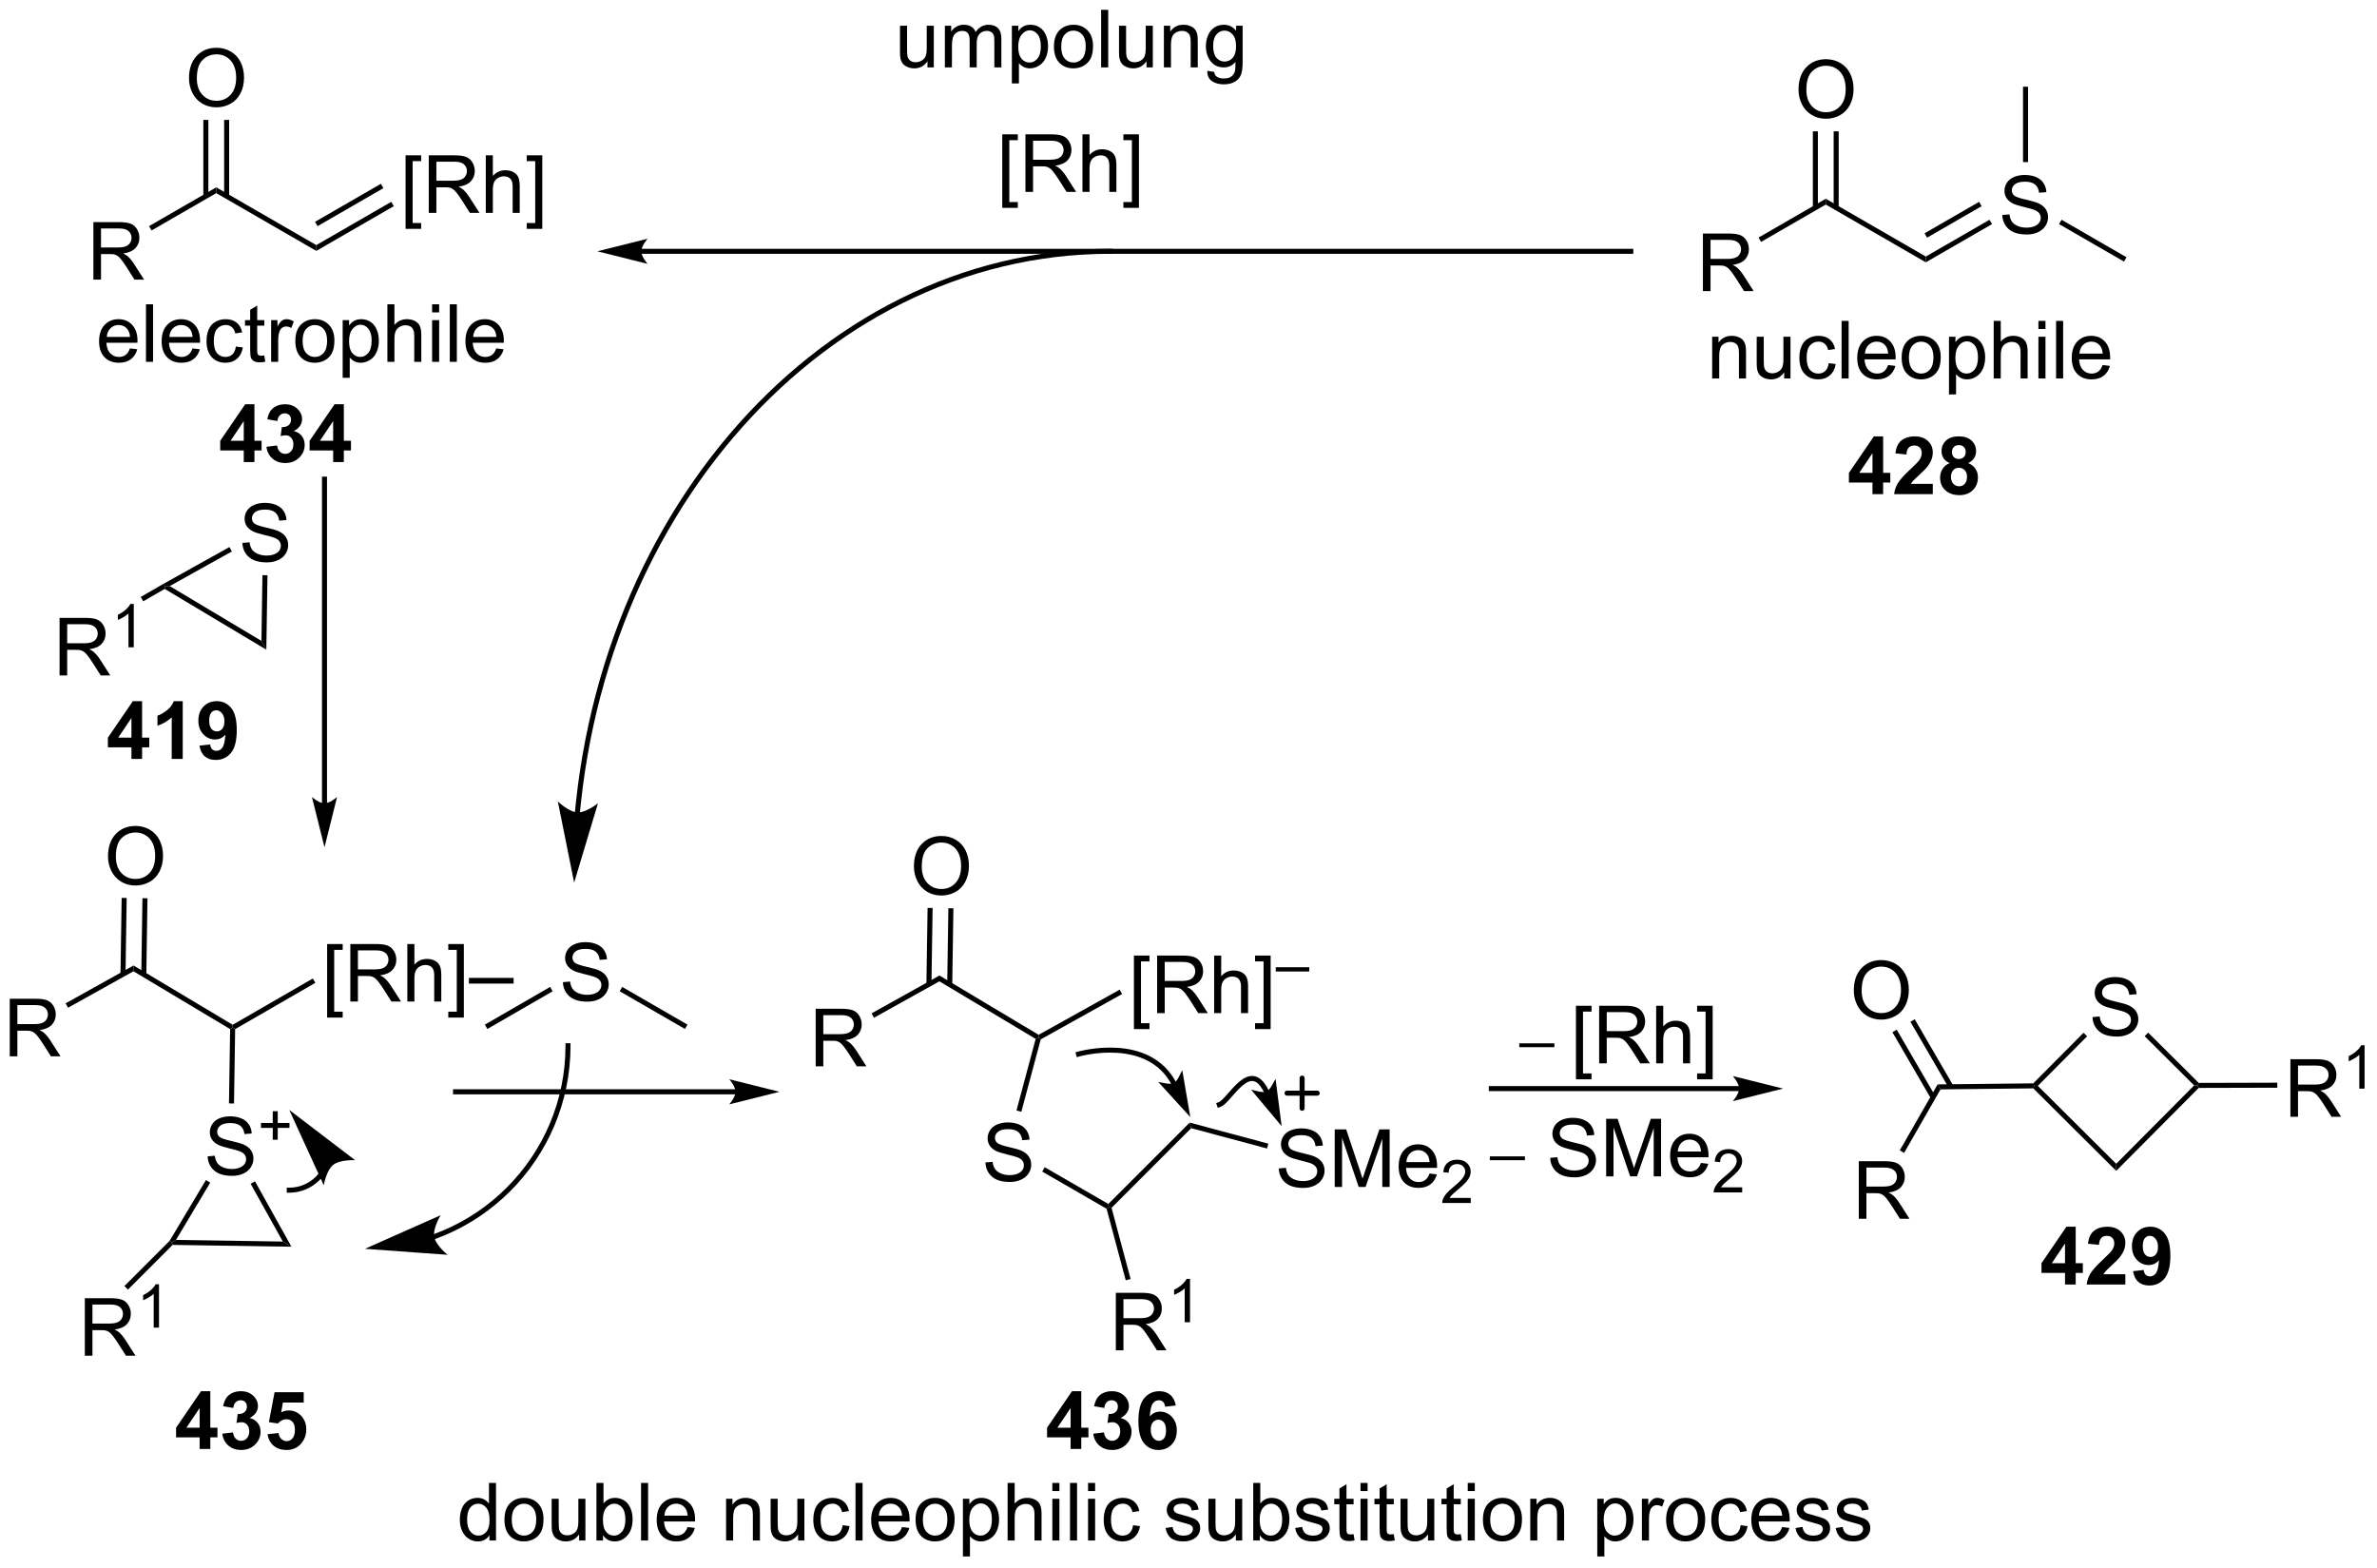 <?xml version="1.0" encoding="UTF-8"?>
<!DOCTYPE svg PUBLIC '-//W3C//DTD SVG 1.0//EN'
          'http://www.w3.org/TR/2001/REC-SVG-20010904/DTD/svg10.dtd'>
<svg stroke-dasharray="none" shape-rendering="auto" xmlns="http://www.w3.org/2000/svg" font-family="'Dialog'" text-rendering="auto" width="649" fill-opacity="1" color-interpolation="auto" color-rendering="auto" preserveAspectRatio="xMidYMid meet" font-size="12px" viewBox="0 0 649 428" fill="black" xmlns:xlink="http://www.w3.org/1999/xlink" stroke="black" image-rendering="auto" stroke-miterlimit="10" stroke-linecap="square" stroke-linejoin="miter" font-style="normal" stroke-width="1" height="428" stroke-dashoffset="0" font-weight="normal" stroke-opacity="1"
><!--Generated by the Batik Graphics2D SVG Generator--><defs id="genericDefs"
  /><g
  ><defs id="defs1"
    ><clipPath clipPathUnits="userSpaceOnUse" id="clipPath1"
      ><path d="M1.294 2.161 L244.392 2.161 L244.392 162.507 L1.294 162.507 L1.294 2.161 Z"
      /></clipPath
      ><clipPath clipPathUnits="userSpaceOnUse" id="clipPath2"
      ><path d="M-0.342 17.567 L-0.342 173.454 L235.997 173.454 L235.997 17.567 Z"
      /></clipPath
    ></defs
    ><g transform="scale(2.667,2.667) translate(-1.294,-2.161) matrix(1.029,0,0,1.029,1.646,-15.908)"
    ><path d="M91.933 24.265 L91.933 23.656 Q91.449 24.359 90.615 24.359 Q90.248 24.359 89.93 24.218 Q89.613 24.078 89.457 23.864 Q89.303 23.651 89.24 23.343 Q89.199 23.135 89.199 22.687 L89.199 20.117 L89.902 20.117 L89.902 22.416 Q89.902 22.968 89.944 23.159 Q90.011 23.437 90.225 23.596 Q90.441 23.752 90.756 23.752 Q91.074 23.752 91.35 23.591 Q91.628 23.429 91.743 23.151 Q91.858 22.869 91.858 22.338 L91.858 20.117 L92.561 20.117 L92.561 24.265 L91.933 24.265 ZM93.664 24.265 L93.664 20.117 L94.291 20.117 L94.291 20.698 Q94.487 20.393 94.809 20.208 Q95.135 20.023 95.549 20.023 Q96.01 20.023 96.304 20.216 Q96.601 20.406 96.721 20.75 Q97.213 20.023 98.002 20.023 Q98.619 20.023 98.95 20.364 Q99.283 20.705 99.283 21.416 L99.283 24.265 L98.585 24.265 L98.585 21.651 Q98.585 21.229 98.515 21.044 Q98.447 20.859 98.268 20.747 Q98.088 20.633 97.846 20.633 Q97.408 20.633 97.119 20.924 Q96.83 21.213 96.83 21.854 L96.83 24.265 L96.127 24.265 L96.127 21.57 Q96.127 21.101 95.955 20.867 Q95.783 20.633 95.393 20.633 Q95.096 20.633 94.843 20.789 Q94.593 20.945 94.479 21.247 Q94.367 21.547 94.367 22.112 L94.367 24.265 L93.664 24.265 ZM100.328 25.856 L100.328 20.117 L100.968 20.117 L100.968 20.656 Q101.195 20.338 101.479 20.182 Q101.765 20.023 102.171 20.023 Q102.703 20.023 103.109 20.297 Q103.515 20.57 103.721 21.067 Q103.929 21.565 103.929 22.159 Q103.929 22.797 103.7 23.307 Q103.471 23.815 103.036 24.088 Q102.601 24.359 102.119 24.359 Q101.768 24.359 101.489 24.211 Q101.21 24.062 101.031 23.836 L101.031 25.856 L100.328 25.856 ZM100.963 22.213 Q100.963 23.015 101.286 23.398 Q101.612 23.781 102.072 23.781 Q102.541 23.781 102.874 23.385 Q103.21 22.987 103.21 22.156 Q103.21 21.362 102.882 20.968 Q102.557 20.573 102.104 20.573 Q101.656 20.573 101.309 20.994 Q100.963 21.414 100.963 22.213 ZM104.514 22.19 Q104.514 21.039 105.154 20.484 Q105.691 20.023 106.459 20.023 Q107.316 20.023 107.858 20.583 Q108.402 21.143 108.402 22.133 Q108.402 22.932 108.16 23.393 Q107.92 23.851 107.462 24.106 Q107.003 24.359 106.459 24.359 Q105.589 24.359 105.05 23.802 Q104.514 23.242 104.514 22.19 ZM105.238 22.19 Q105.238 22.987 105.584 23.385 Q105.933 23.781 106.459 23.781 Q106.983 23.781 107.329 23.383 Q107.678 22.984 107.678 22.166 Q107.678 21.398 107.329 21.002 Q106.98 20.604 106.459 20.604 Q105.933 20.604 105.584 21 Q105.238 21.393 105.238 22.19 ZM109.21 24.265 L109.21 18.539 L109.914 18.539 L109.914 24.265 L109.21 24.265 ZM113.722 24.265 L113.722 23.656 Q113.238 24.359 112.404 24.359 Q112.037 24.359 111.72 24.218 Q111.402 24.078 111.246 23.864 Q111.092 23.651 111.029 23.343 Q110.988 23.135 110.988 22.687 L110.988 20.117 L111.691 20.117 L111.691 22.416 Q111.691 22.968 111.733 23.159 Q111.8 23.437 112.014 23.596 Q112.23 23.752 112.545 23.752 Q112.863 23.752 113.139 23.591 Q113.418 23.429 113.532 23.151 Q113.647 22.869 113.647 22.338 L113.647 20.117 L114.35 20.117 L114.35 24.265 L113.722 24.265 ZM115.453 24.265 L115.453 20.117 L116.085 20.117 L116.085 20.705 Q116.541 20.023 117.406 20.023 Q117.781 20.023 118.093 20.159 Q118.408 20.291 118.565 20.51 Q118.721 20.729 118.783 21.031 Q118.822 21.226 118.822 21.713 L118.822 24.265 L118.119 24.265 L118.119 21.742 Q118.119 21.312 118.036 21.099 Q117.955 20.885 117.747 20.76 Q117.539 20.633 117.257 20.633 Q116.807 20.633 116.481 20.919 Q116.156 21.203 116.156 22 L116.156 24.265 L115.453 24.265 ZM119.772 24.609 L120.457 24.711 Q120.498 25.028 120.694 25.172 Q120.957 25.367 121.41 25.367 Q121.897 25.367 122.162 25.172 Q122.428 24.976 122.522 24.625 Q122.576 24.411 122.574 23.721 Q122.113 24.265 121.425 24.265 Q120.569 24.265 120.1 23.648 Q119.631 23.031 119.631 22.166 Q119.631 21.573 119.845 21.073 Q120.061 20.57 120.47 20.297 Q120.878 20.023 121.428 20.023 Q122.162 20.023 122.639 20.617 L122.639 20.117 L123.287 20.117 L123.287 23.703 Q123.287 24.672 123.089 25.075 Q122.894 25.481 122.464 25.716 Q122.037 25.95 121.412 25.95 Q120.67 25.95 120.212 25.614 Q119.756 25.281 119.772 24.609 ZM120.355 22.117 Q120.355 22.932 120.678 23.307 Q121.003 23.682 121.49 23.682 Q121.975 23.682 122.303 23.31 Q122.631 22.937 122.631 22.14 Q122.631 21.377 122.293 20.992 Q121.957 20.604 121.48 20.604 Q121.011 20.604 120.683 20.987 Q120.355 21.367 120.355 22.117 Z" stroke="none" clip-path="url(#clipPath2)"
    /></g
    ><g transform="matrix(2.743,0,0,2.743,0.938,-48.184)"
    ><path d="M48.375 170.89 L48.375 170.367 Q47.981 170.984 47.216 170.984 Q46.718 170.984 46.302 170.711 Q45.888 170.437 45.659 169.948 Q45.429 169.456 45.429 168.82 Q45.429 168.198 45.635 167.692 Q45.843 167.187 46.258 166.919 Q46.672 166.648 47.185 166.648 Q47.56 166.648 47.851 166.807 Q48.146 166.963 48.328 167.219 L48.328 165.164 L49.028 165.164 L49.028 170.89 L48.375 170.89 ZM46.153 168.82 Q46.153 169.617 46.489 170.013 Q46.825 170.406 47.281 170.406 Q47.742 170.406 48.065 170.028 Q48.388 169.651 48.388 168.877 Q48.388 168.026 48.06 167.627 Q47.731 167.229 47.25 167.229 Q46.781 167.229 46.466 167.612 Q46.153 167.995 46.153 168.82 ZM49.871 168.815 Q49.871 167.664 50.511 167.109 Q51.048 166.648 51.816 166.648 Q52.673 166.648 53.215 167.208 Q53.759 167.768 53.759 168.758 Q53.759 169.557 53.517 170.018 Q53.277 170.476 52.819 170.732 Q52.36 170.984 51.816 170.984 Q50.946 170.984 50.407 170.427 Q49.871 169.867 49.871 168.815 ZM50.595 168.815 Q50.595 169.612 50.941 170.01 Q51.29 170.406 51.816 170.406 Q52.34 170.406 52.686 170.008 Q53.035 169.609 53.035 168.791 Q53.035 168.023 52.686 167.627 Q52.337 167.229 51.816 167.229 Q51.29 167.229 50.941 167.625 Q50.595 168.018 50.595 168.815 ZM57.302 170.89 L57.302 170.281 Q56.818 170.984 55.984 170.984 Q55.617 170.984 55.299 170.844 Q54.981 170.703 54.825 170.489 Q54.672 170.276 54.609 169.969 Q54.568 169.76 54.568 169.312 L54.568 166.742 L55.271 166.742 L55.271 169.041 Q55.271 169.594 55.312 169.784 Q55.38 170.062 55.593 170.221 Q55.81 170.377 56.125 170.377 Q56.443 170.377 56.718 170.216 Q56.997 170.054 57.112 169.776 Q57.226 169.495 57.226 168.963 L57.226 166.742 L57.929 166.742 L57.929 170.89 L57.302 170.89 ZM59.681 170.89 L59.027 170.89 L59.027 165.164 L59.73 165.164 L59.73 167.206 Q60.175 166.648 60.868 166.648 Q61.251 166.648 61.592 166.802 Q61.933 166.956 62.155 167.237 Q62.376 167.515 62.501 167.911 Q62.626 168.304 62.626 168.752 Q62.626 169.82 62.097 170.403 Q61.571 170.984 60.832 170.984 Q60.097 170.984 59.681 170.37 L59.681 170.89 ZM59.673 168.784 Q59.673 169.531 59.876 169.862 Q60.207 170.406 60.775 170.406 Q61.235 170.406 61.571 170.005 Q61.907 169.604 61.907 168.812 Q61.907 168 61.584 167.614 Q61.261 167.226 60.806 167.226 Q60.345 167.226 60.009 167.627 Q59.673 168.026 59.673 168.784 ZM63.466 170.89 L63.466 165.164 L64.169 165.164 L64.169 170.89 L63.466 170.89 ZM68.097 169.554 L68.824 169.643 Q68.652 170.281 68.186 170.633 Q67.722 170.984 67.001 170.984 Q66.09 170.984 65.556 170.424 Q65.025 169.862 65.025 168.851 Q65.025 167.804 65.564 167.226 Q66.103 166.648 66.962 166.648 Q67.793 166.648 68.319 167.216 Q68.847 167.781 68.847 168.807 Q68.847 168.87 68.845 168.995 L65.751 168.995 Q65.79 169.679 66.136 170.044 Q66.485 170.406 67.004 170.406 Q67.392 170.406 67.665 170.203 Q67.939 170 68.097 169.554 ZM65.79 168.416 L68.105 168.416 Q68.058 167.893 67.84 167.633 Q67.504 167.226 66.97 167.226 Q66.485 167.226 66.155 167.552 Q65.824 167.875 65.79 168.416 ZM71.931 170.89 L71.931 166.742 L72.564 166.742 L72.564 167.331 Q73.019 166.648 73.884 166.648 Q74.259 166.648 74.571 166.784 Q74.886 166.916 75.043 167.135 Q75.199 167.354 75.261 167.656 Q75.3 167.851 75.3 168.338 L75.3 170.89 L74.597 170.89 L74.597 168.367 Q74.597 167.937 74.514 167.724 Q74.433 167.51 74.225 167.385 Q74.017 167.258 73.735 167.258 Q73.285 167.258 72.959 167.544 Q72.634 167.828 72.634 168.625 L72.634 170.89 L71.931 170.89 ZM79.099 170.89 L79.099 170.281 Q78.614 170.984 77.781 170.984 Q77.414 170.984 77.096 170.844 Q76.778 170.703 76.622 170.489 Q76.469 170.276 76.406 169.969 Q76.364 169.76 76.364 169.312 L76.364 166.742 L77.067 166.742 L77.067 169.041 Q77.067 169.594 77.109 169.784 Q77.177 170.062 77.39 170.221 Q77.606 170.377 77.922 170.377 Q78.239 170.377 78.515 170.216 Q78.794 170.054 78.909 169.776 Q79.023 169.495 79.023 168.963 L79.023 166.742 L79.726 166.742 L79.726 170.89 L79.099 170.89 ZM83.535 169.37 L84.228 169.461 Q84.113 170.174 83.647 170.581 Q83.181 170.984 82.501 170.984 Q81.65 170.984 81.131 170.427 Q80.613 169.87 80.613 168.831 Q80.613 168.159 80.834 167.656 Q81.058 167.151 81.514 166.901 Q81.97 166.648 82.504 166.648 Q83.181 166.648 83.61 166.989 Q84.04 167.331 84.16 167.961 L83.478 168.065 Q83.379 167.648 83.131 167.437 Q82.884 167.226 82.532 167.226 Q82.001 167.226 81.668 167.607 Q81.337 167.987 81.337 168.812 Q81.337 169.648 81.657 170.028 Q81.978 170.406 82.493 170.406 Q82.907 170.406 83.183 170.153 Q83.462 169.898 83.535 169.37 ZM84.814 170.89 L84.814 165.164 L85.517 165.164 L85.517 170.89 L84.814 170.89 ZM89.445 169.554 L90.172 169.643 Q90 170.281 89.534 170.633 Q89.07 170.984 88.349 170.984 Q87.437 170.984 86.903 170.424 Q86.372 169.862 86.372 168.851 Q86.372 167.804 86.911 167.226 Q87.45 166.648 88.31 166.648 Q89.14 166.648 89.666 167.216 Q90.195 167.781 90.195 168.807 Q90.195 168.87 90.192 168.995 L87.099 168.995 Q87.138 169.679 87.484 170.044 Q87.833 170.406 88.351 170.406 Q88.739 170.406 89.013 170.203 Q89.286 170 89.445 169.554 ZM87.138 168.416 L89.453 168.416 Q89.406 167.893 89.187 167.633 Q88.851 167.226 88.317 167.226 Q87.833 167.226 87.502 167.552 Q87.172 167.875 87.138 168.416 ZM90.793 168.815 Q90.793 167.664 91.433 167.109 Q91.97 166.648 92.738 166.648 Q93.595 166.648 94.136 167.208 Q94.681 167.768 94.681 168.758 Q94.681 169.557 94.439 170.018 Q94.199 170.476 93.741 170.732 Q93.282 170.984 92.738 170.984 Q91.868 170.984 91.329 170.427 Q90.793 169.867 90.793 168.815 ZM91.517 168.815 Q91.517 169.612 91.863 170.01 Q92.212 170.406 92.738 170.406 Q93.261 170.406 93.608 170.008 Q93.957 169.609 93.957 168.791 Q93.957 168.023 93.608 167.627 Q93.259 167.229 92.738 167.229 Q92.212 167.229 91.863 167.625 Q91.517 168.018 91.517 168.815 ZM95.505 172.482 L95.505 166.742 L96.146 166.742 L96.146 167.281 Q96.372 166.963 96.656 166.807 Q96.942 166.648 97.349 166.648 Q97.88 166.648 98.286 166.922 Q98.692 167.195 98.898 167.692 Q99.106 168.19 99.106 168.784 Q99.106 169.422 98.877 169.932 Q98.648 170.44 98.213 170.713 Q97.778 170.984 97.297 170.984 Q96.945 170.984 96.666 170.836 Q96.388 170.687 96.208 170.461 L96.208 172.482 L95.505 172.482 ZM96.14 168.838 Q96.14 169.64 96.463 170.023 Q96.789 170.406 97.25 170.406 Q97.719 170.406 98.052 170.01 Q98.388 169.612 98.388 168.781 Q98.388 167.987 98.06 167.594 Q97.734 167.198 97.281 167.198 Q96.833 167.198 96.487 167.62 Q96.14 168.039 96.14 168.838 ZM99.954 170.89 L99.954 165.164 L100.657 165.164 L100.657 167.219 Q101.15 166.648 101.9 166.648 Q102.36 166.648 102.699 166.831 Q103.04 167.01 103.186 167.331 Q103.332 167.651 103.332 168.26 L103.332 170.89 L102.629 170.89 L102.629 168.26 Q102.629 167.734 102.4 167.495 Q102.173 167.252 101.754 167.252 Q101.441 167.252 101.165 167.416 Q100.892 167.578 100.775 167.857 Q100.657 168.133 100.657 168.62 L100.657 170.89 L99.954 170.89 ZM104.406 165.971 L104.406 165.164 L105.109 165.164 L105.109 165.971 L104.406 165.971 ZM104.406 170.89 L104.406 166.742 L105.109 166.742 L105.109 170.89 L104.406 170.89 ZM106.165 170.89 L106.165 165.164 L106.868 165.164 L106.868 170.89 L106.165 170.89 ZM107.961 165.971 L107.961 165.164 L108.664 165.164 L108.664 165.971 L107.961 165.971 ZM107.961 170.89 L107.961 166.742 L108.664 166.742 L108.664 170.89 L107.961 170.89 ZM112.441 169.37 L113.134 169.461 Q113.019 170.174 112.553 170.581 Q112.087 170.984 111.407 170.984 Q110.556 170.984 110.037 170.427 Q109.519 169.87 109.519 168.831 Q109.519 168.159 109.741 167.656 Q109.965 167.151 110.42 166.901 Q110.876 166.648 111.41 166.648 Q112.087 166.648 112.517 166.989 Q112.946 167.331 113.066 167.961 L112.384 168.065 Q112.285 167.648 112.037 167.437 Q111.79 167.226 111.439 167.226 Q110.907 167.226 110.574 167.607 Q110.243 167.987 110.243 168.812 Q110.243 169.648 110.564 170.028 Q110.884 170.406 111.4 170.406 Q111.814 170.406 112.09 170.153 Q112.368 169.898 112.441 169.37 ZM115.677 169.651 L116.372 169.541 Q116.429 169.961 116.698 170.185 Q116.966 170.406 117.445 170.406 Q117.929 170.406 118.164 170.208 Q118.398 170.01 118.398 169.745 Q118.398 169.508 118.192 169.37 Q118.047 169.276 117.474 169.133 Q116.7 168.937 116.401 168.794 Q116.101 168.651 115.948 168.401 Q115.794 168.148 115.794 167.844 Q115.794 167.565 115.919 167.331 Q116.047 167.094 116.265 166.937 Q116.429 166.815 116.713 166.732 Q116.997 166.648 117.32 166.648 Q117.81 166.648 118.177 166.789 Q118.547 166.929 118.721 167.169 Q118.898 167.409 118.966 167.812 L118.278 167.906 Q118.231 167.586 118.005 167.406 Q117.781 167.226 117.372 167.226 Q116.888 167.226 116.679 167.388 Q116.474 167.547 116.474 167.76 Q116.474 167.898 116.56 168.008 Q116.646 168.12 116.828 168.195 Q116.935 168.234 117.45 168.375 Q118.195 168.573 118.489 168.7 Q118.786 168.828 118.953 169.07 Q119.122 169.312 119.122 169.672 Q119.122 170.023 118.916 170.333 Q118.711 170.643 118.323 170.815 Q117.937 170.984 117.45 170.984 Q116.64 170.984 116.216 170.648 Q115.794 170.312 115.677 169.651 ZM122.677 170.89 L122.677 170.281 Q122.192 170.984 121.359 170.984 Q120.992 170.984 120.674 170.844 Q120.356 170.703 120.2 170.489 Q120.047 170.276 119.984 169.969 Q119.942 169.76 119.942 169.312 L119.942 166.742 L120.646 166.742 L120.646 169.041 Q120.646 169.594 120.687 169.784 Q120.755 170.062 120.969 170.221 Q121.185 170.377 121.5 170.377 Q121.817 170.377 122.094 170.216 Q122.372 170.054 122.487 169.776 Q122.601 169.495 122.601 168.963 L122.601 166.742 L123.304 166.742 L123.304 170.89 L122.677 170.89 ZM125.056 170.89 L124.402 170.89 L124.402 165.164 L125.105 165.164 L125.105 167.206 Q125.55 166.648 126.243 166.648 Q126.626 166.648 126.967 166.802 Q127.308 166.956 127.53 167.237 Q127.751 167.515 127.876 167.911 Q128.001 168.304 128.001 168.752 Q128.001 169.82 127.472 170.403 Q126.946 170.984 126.207 170.984 Q125.472 170.984 125.056 170.37 L125.056 170.89 ZM125.048 168.784 Q125.048 169.531 125.251 169.862 Q125.582 170.406 126.15 170.406 Q126.61 170.406 126.946 170.005 Q127.282 169.604 127.282 168.812 Q127.282 168 126.959 167.614 Q126.636 167.226 126.181 167.226 Q125.72 167.226 125.384 167.627 Q125.048 168.026 125.048 168.784 ZM128.575 169.651 L129.271 169.541 Q129.328 169.961 129.596 170.185 Q129.864 170.406 130.344 170.406 Q130.828 170.406 131.062 170.208 Q131.297 170.01 131.297 169.745 Q131.297 169.508 131.091 169.37 Q130.945 169.276 130.372 169.133 Q129.599 168.937 129.299 168.794 Q129 168.651 128.846 168.401 Q128.692 168.148 128.692 167.844 Q128.692 167.565 128.817 167.331 Q128.945 167.094 129.164 166.937 Q129.328 166.815 129.612 166.732 Q129.896 166.648 130.219 166.648 Q130.708 166.648 131.075 166.789 Q131.445 166.929 131.62 167.169 Q131.797 167.409 131.864 167.812 L131.177 167.906 Q131.13 167.586 130.903 167.406 Q130.679 167.226 130.271 167.226 Q129.786 167.226 129.578 167.388 Q129.372 167.547 129.372 167.76 Q129.372 167.898 129.458 168.008 Q129.544 168.12 129.726 168.195 Q129.833 168.234 130.349 168.375 Q131.094 168.573 131.388 168.7 Q131.685 168.828 131.851 169.07 Q132.021 169.312 132.021 169.672 Q132.021 170.023 131.815 170.333 Q131.609 170.643 131.221 170.815 Q130.836 170.984 130.349 170.984 Q129.539 170.984 129.114 170.648 Q128.692 170.312 128.575 169.651 ZM134.39 170.26 L134.492 170.883 Q134.195 170.945 133.961 170.945 Q133.578 170.945 133.367 170.825 Q133.156 170.703 133.07 170.505 Q132.984 170.307 132.984 169.674 L132.984 167.289 L132.469 167.289 L132.469 166.742 L132.984 166.742 L132.984 165.713 L133.685 165.291 L133.685 166.742 L134.39 166.742 L134.39 167.289 L133.685 167.289 L133.685 169.713 Q133.685 170.015 133.721 170.101 Q133.758 170.187 133.841 170.239 Q133.927 170.289 134.083 170.289 Q134.2 170.289 134.39 170.26 ZM135.082 165.971 L135.082 165.164 L135.785 165.164 L135.785 165.971 L135.082 165.971 ZM135.082 170.89 L135.082 166.742 L135.785 166.742 L135.785 170.89 L135.082 170.89 ZM138.39 170.26 L138.492 170.883 Q138.195 170.945 137.961 170.945 Q137.578 170.945 137.367 170.825 Q137.156 170.703 137.07 170.505 Q136.984 170.307 136.984 169.674 L136.984 167.289 L136.469 167.289 L136.469 166.742 L136.984 166.742 L136.984 165.713 L137.685 165.291 L137.685 166.742 L138.39 166.742 L138.39 167.289 L137.685 167.289 L137.685 169.713 Q137.685 170.015 137.721 170.101 Q137.758 170.187 137.841 170.239 Q137.927 170.289 138.083 170.289 Q138.2 170.289 138.39 170.26 ZM141.798 170.89 L141.798 170.281 Q141.314 170.984 140.48 170.984 Q140.113 170.984 139.795 170.844 Q139.478 170.703 139.321 170.489 Q139.168 170.276 139.105 169.969 Q139.064 169.76 139.064 169.312 L139.064 166.742 L139.767 166.742 L139.767 169.041 Q139.767 169.594 139.808 169.784 Q139.876 170.062 140.09 170.221 Q140.306 170.377 140.621 170.377 Q140.939 170.377 141.215 170.216 Q141.493 170.054 141.608 169.776 Q141.722 169.495 141.722 168.963 L141.722 166.742 L142.425 166.742 L142.425 170.89 L141.798 170.89 ZM145.062 170.26 L145.164 170.883 Q144.867 170.945 144.633 170.945 Q144.25 170.945 144.039 170.825 Q143.828 170.703 143.742 170.505 Q143.656 170.307 143.656 169.674 L143.656 167.289 L143.14 167.289 L143.14 166.742 L143.656 166.742 L143.656 165.713 L144.357 165.291 L144.357 166.742 L145.062 166.742 L145.062 167.289 L144.357 167.289 L144.357 169.713 Q144.357 170.015 144.393 170.101 Q144.429 170.187 144.513 170.239 Q144.599 170.289 144.755 170.289 Q144.872 170.289 145.062 170.26 ZM145.754 165.971 L145.754 165.164 L146.457 165.164 L146.457 165.971 L145.754 165.971 ZM145.754 170.89 L145.754 166.742 L146.457 166.742 L146.457 170.89 L145.754 170.89 ZM147.265 168.815 Q147.265 167.664 147.906 167.109 Q148.442 166.648 149.211 166.648 Q150.067 166.648 150.609 167.208 Q151.153 167.768 151.153 168.758 Q151.153 169.557 150.911 170.018 Q150.672 170.476 150.213 170.732 Q149.755 170.984 149.211 170.984 Q148.341 170.984 147.802 170.427 Q147.265 169.867 147.265 168.815 ZM147.989 168.815 Q147.989 169.612 148.336 170.01 Q148.685 170.406 149.211 170.406 Q149.734 170.406 150.081 170.008 Q150.429 169.609 150.429 168.791 Q150.429 168.023 150.081 167.627 Q149.732 167.229 149.211 167.229 Q148.685 167.229 148.336 167.625 Q147.989 168.018 147.989 168.815 ZM151.978 170.89 L151.978 166.742 L152.61 166.742 L152.61 167.331 Q153.066 166.648 153.931 166.648 Q154.306 166.648 154.618 166.784 Q154.933 166.916 155.09 167.135 Q155.246 167.354 155.308 167.656 Q155.347 167.851 155.347 168.338 L155.347 170.89 L154.644 170.89 L154.644 168.367 Q154.644 167.937 154.561 167.724 Q154.48 167.51 154.272 167.385 Q154.064 167.258 153.782 167.258 Q153.332 167.258 153.006 167.544 Q152.681 167.828 152.681 168.625 L152.681 170.89 L151.978 170.89 ZM158.649 172.482 L158.649 166.742 L159.29 166.742 L159.29 167.281 Q159.517 166.963 159.8 166.807 Q160.087 166.648 160.493 166.648 Q161.024 166.648 161.431 166.922 Q161.837 167.195 162.043 167.692 Q162.251 168.19 162.251 168.784 Q162.251 169.422 162.022 169.932 Q161.793 170.44 161.358 170.713 Q160.923 170.984 160.441 170.984 Q160.09 170.984 159.811 170.836 Q159.532 170.687 159.353 170.461 L159.353 172.482 L158.649 172.482 ZM159.285 168.838 Q159.285 169.64 159.608 170.023 Q159.933 170.406 160.394 170.406 Q160.863 170.406 161.196 170.01 Q161.532 169.612 161.532 168.781 Q161.532 167.987 161.204 167.594 Q160.879 167.198 160.425 167.198 Q159.978 167.198 159.631 167.62 Q159.285 168.039 159.285 168.838 ZM163.091 170.89 L163.091 166.742 L163.724 166.742 L163.724 167.37 Q163.966 166.929 164.169 166.789 Q164.375 166.648 164.622 166.648 Q164.976 166.648 165.344 166.875 L165.101 167.526 Q164.844 167.375 164.586 167.375 Q164.357 167.375 164.172 167.513 Q163.989 167.651 163.911 167.898 Q163.794 168.273 163.794 168.719 L163.794 170.89 L163.091 170.89 ZM165.5 168.815 Q165.5 167.664 166.14 167.109 Q166.677 166.648 167.445 166.648 Q168.302 166.648 168.844 167.208 Q169.388 167.768 169.388 168.758 Q169.388 169.557 169.146 170.018 Q168.906 170.476 168.448 170.732 Q167.989 170.984 167.445 170.984 Q166.575 170.984 166.036 170.427 Q165.5 169.867 165.5 168.815 ZM166.224 168.815 Q166.224 169.612 166.57 170.01 Q166.919 170.406 167.445 170.406 Q167.969 170.406 168.315 170.008 Q168.664 169.609 168.664 168.791 Q168.664 168.023 168.315 167.627 Q167.966 167.229 167.445 167.229 Q166.919 167.229 166.57 167.625 Q166.224 168.018 166.224 168.815 ZM172.918 169.37 L173.61 169.461 Q173.496 170.174 173.03 170.581 Q172.564 170.984 171.884 170.984 Q171.032 170.984 170.514 170.427 Q169.996 169.87 169.996 168.831 Q169.996 168.159 170.217 167.656 Q170.441 167.151 170.897 166.901 Q171.353 166.648 171.887 166.648 Q172.564 166.648 172.993 166.989 Q173.423 167.331 173.543 167.961 L172.86 168.065 Q172.762 167.648 172.514 167.437 Q172.267 167.226 171.915 167.226 Q171.384 167.226 171.05 167.607 Q170.72 167.987 170.72 168.812 Q170.72 169.648 171.04 170.028 Q171.36 170.406 171.876 170.406 Q172.29 170.406 172.566 170.153 Q172.845 169.898 172.918 169.37 ZM177.05 169.554 L177.777 169.643 Q177.605 170.281 177.139 170.633 Q176.675 170.984 175.954 170.984 Q175.043 170.984 174.509 170.424 Q173.978 169.862 173.978 168.851 Q173.978 167.804 174.517 167.226 Q175.056 166.648 175.915 166.648 Q176.746 166.648 177.272 167.216 Q177.8 167.781 177.8 168.807 Q177.8 168.87 177.798 168.995 L174.704 168.995 Q174.743 169.679 175.09 170.044 Q175.439 170.406 175.957 170.406 Q176.345 170.406 176.618 170.203 Q176.892 170 177.05 169.554 ZM174.743 168.416 L177.058 168.416 Q177.012 167.893 176.793 167.633 Q176.457 167.226 175.923 167.226 Q175.439 167.226 175.108 167.552 Q174.777 167.875 174.743 168.416 ZM178.38 169.651 L179.075 169.541 Q179.133 169.961 179.401 170.185 Q179.669 170.406 180.148 170.406 Q180.633 170.406 180.867 170.208 Q181.101 170.01 181.101 169.745 Q181.101 169.508 180.896 169.37 Q180.75 169.276 180.177 169.133 Q179.403 168.937 179.104 168.794 Q178.804 168.651 178.651 168.401 Q178.497 168.148 178.497 167.844 Q178.497 167.565 178.622 167.331 Q178.75 167.094 178.969 166.937 Q179.133 166.815 179.416 166.732 Q179.7 166.648 180.023 166.648 Q180.513 166.648 180.88 166.789 Q181.25 166.929 181.424 167.169 Q181.601 167.409 181.669 167.812 L180.982 167.906 Q180.935 167.586 180.708 167.406 Q180.484 167.226 180.075 167.226 Q179.591 167.226 179.383 167.388 Q179.177 167.547 179.177 167.76 Q179.177 167.898 179.263 168.008 Q179.349 168.12 179.531 168.195 Q179.638 168.234 180.153 168.375 Q180.898 168.573 181.192 168.7 Q181.489 168.828 181.656 169.07 Q181.825 169.312 181.825 169.672 Q181.825 170.023 181.62 170.333 Q181.414 170.643 181.026 170.815 Q180.64 170.984 180.153 170.984 Q179.344 170.984 178.919 170.648 Q178.497 170.312 178.38 169.651 ZM182.38 169.651 L183.075 169.541 Q183.133 169.961 183.401 170.185 Q183.669 170.406 184.148 170.406 Q184.633 170.406 184.867 170.208 Q185.101 170.01 185.101 169.745 Q185.101 169.508 184.896 169.37 Q184.75 169.276 184.177 169.133 Q183.403 168.937 183.104 168.794 Q182.804 168.651 182.651 168.401 Q182.497 168.148 182.497 167.844 Q182.497 167.565 182.622 167.331 Q182.75 167.094 182.969 166.937 Q183.133 166.815 183.416 166.732 Q183.7 166.648 184.023 166.648 Q184.513 166.648 184.88 166.789 Q185.25 166.929 185.424 167.169 Q185.601 167.409 185.669 167.812 L184.982 167.906 Q184.935 167.586 184.708 167.406 Q184.484 167.226 184.075 167.226 Q183.591 167.226 183.383 167.388 Q183.177 167.547 183.177 167.76 Q183.177 167.898 183.263 168.008 Q183.349 168.12 183.531 168.195 Q183.638 168.234 184.153 168.375 Q184.898 168.573 185.192 168.7 Q185.489 168.828 185.656 169.07 Q185.825 169.312 185.825 169.672 Q185.825 170.023 185.62 170.333 Q185.414 170.643 185.026 170.815 Q184.64 170.984 184.153 170.984 Q183.344 170.984 182.919 170.648 Q182.497 170.312 182.38 169.651 Z" stroke="none" clip-path="url(#clipPath2)"
    /></g
    ><g transform="matrix(2.743,0,0,2.743,0.938,-48.184)"
    ><path d="M198.961 38.965 L199.677 38.903 Q199.726 39.333 199.911 39.609 Q200.099 39.885 200.489 40.054 Q200.88 40.223 201.367 40.223 Q201.802 40.223 202.133 40.096 Q202.466 39.965 202.627 39.741 Q202.789 39.517 202.789 39.252 Q202.789 38.981 202.633 38.781 Q202.476 38.58 202.117 38.442 Q201.888 38.353 201.099 38.163 Q200.31 37.973 199.992 37.806 Q199.583 37.59 199.38 37.273 Q199.179 36.955 199.179 36.559 Q199.179 36.127 199.424 35.749 Q199.672 35.372 200.143 35.176 Q200.617 34.981 201.195 34.981 Q201.833 34.981 202.317 35.187 Q202.804 35.392 203.065 35.791 Q203.328 36.189 203.349 36.692 L202.622 36.747 Q202.562 36.205 202.224 35.929 Q201.888 35.65 201.226 35.65 Q200.539 35.65 200.224 35.903 Q199.911 36.153 199.911 36.51 Q199.911 36.817 200.133 37.017 Q200.351 37.215 201.276 37.426 Q202.2 37.635 202.544 37.791 Q203.044 38.02 203.281 38.374 Q203.521 38.728 203.521 39.189 Q203.521 39.645 203.258 40.051 Q202.997 40.455 202.505 40.681 Q202.015 40.906 201.403 40.906 Q200.625 40.906 200.099 40.679 Q199.575 40.45 199.276 39.997 Q198.976 39.541 198.961 38.965 Z" stroke="none" clip-path="url(#clipPath2)"
    /></g
    ><g transform="matrix(2.743,0,0,2.743,0.938,-48.184)"
    ><path d="M191.351 43.675 L191.351 43.098 L197.688 39.44 L197.938 39.873 ZM191.476 41.221 L196.906 38.086 L196.656 37.653 L191.226 40.788 Z" stroke="none" clip-path="url(#clipPath2)"
    /></g
    ><g transform="matrix(2.743,0,0,2.743,0.938,-48.184)"
    ><path d="M204.613 39.871 L204.863 39.438 L211.326 43.17 L211.076 43.603 Z" stroke="none" clip-path="url(#clipPath2)"
    /></g
    ><g transform="matrix(2.743,0,0,2.743,0.938,-48.184)"
    ><path d="M201.526 33.7 L201.026 33.7 L201.026 26.196 L201.526 26.196 Z" stroke="none" clip-path="url(#clipPath2)"
    /></g
    ><g transform="matrix(2.743,0,0,2.743,0.938,-48.184)"
    ><path d="M99.42 38.255 L99.42 30.938 L100.97 30.938 L100.97 31.518 L100.124 31.518 L100.124 37.672 L100.97 37.672 L100.97 38.255 L99.42 38.255 ZM101.729 36.664 L101.729 30.938 L104.268 30.938 Q105.034 30.938 105.432 31.091 Q105.831 31.245 106.068 31.636 Q106.307 32.026 106.307 32.5 Q106.307 33.109 105.911 33.529 Q105.518 33.945 104.693 34.057 Q104.995 34.203 105.151 34.344 Q105.482 34.648 105.778 35.104 L106.776 36.664 L105.823 36.664 L105.065 35.471 Q104.732 34.956 104.516 34.682 Q104.302 34.409 104.133 34.3 Q103.963 34.19 103.786 34.148 Q103.659 34.12 103.364 34.12 L102.487 34.12 L102.487 36.664 L101.729 36.664 ZM102.487 33.464 L104.114 33.464 Q104.635 33.464 104.927 33.357 Q105.221 33.25 105.372 33.013 Q105.526 32.776 105.526 32.5 Q105.526 32.094 105.229 31.833 Q104.935 31.57 104.299 31.57 L102.487 31.57 L102.487 33.464 ZM107.405 36.664 L107.405 30.938 L108.108 30.938 L108.108 32.992 Q108.6 32.422 109.35 32.422 Q109.811 32.422 110.15 32.604 Q110.491 32.784 110.637 33.104 Q110.782 33.425 110.782 34.034 L110.782 36.664 L110.079 36.664 L110.079 34.034 Q110.079 33.508 109.85 33.268 Q109.624 33.026 109.204 33.026 Q108.892 33.026 108.616 33.19 Q108.342 33.352 108.225 33.63 Q108.108 33.906 108.108 34.393 L108.108 36.664 L107.405 36.664 ZM113.028 38.255 L111.479 38.255 L111.479 37.672 L112.325 37.672 L112.325 31.518 L111.479 31.518 L111.479 30.938 L113.028 30.938 L113.028 38.255 Z" stroke="none" clip-path="url(#clipPath2)"
    /></g
    ><g transform="matrix(2.743,0,0,2.743,0.938,-48.184)"
    ><path d="M8.954 45.399 L8.954 39.673 L11.493 39.673 Q12.258 39.673 12.657 39.827 Q13.055 39.98 13.292 40.371 Q13.532 40.761 13.532 41.235 Q13.532 41.845 13.136 42.264 Q12.743 42.681 11.917 42.793 Q12.219 42.938 12.376 43.079 Q12.706 43.384 13.003 43.84 L14.001 45.399 L13.048 45.399 L12.29 44.207 Q11.956 43.691 11.74 43.418 Q11.527 43.144 11.357 43.035 Q11.188 42.925 11.011 42.884 Q10.883 42.855 10.589 42.855 L9.712 42.855 L9.712 45.399 L8.954 45.399 ZM9.712 42.199 L11.339 42.199 Q11.86 42.199 12.152 42.092 Q12.446 41.985 12.597 41.748 Q12.751 41.511 12.751 41.235 Q12.751 40.829 12.454 40.569 Q12.159 40.306 11.524 40.306 L9.712 40.306 L9.712 42.199 Z" stroke="none" clip-path="url(#clipPath2)"
    /></g
    ><g transform="matrix(2.743,0,0,2.743,0.938,-48.184)"
    ><path d="M14.743 40.506 L14.493 40.073 L21.183 36.211 L21.183 36.788 Z" stroke="none" clip-path="url(#clipPath2)"
    /></g
    ><g transform="matrix(2.743,0,0,2.743,0.938,-48.184)"
    ><path d="M18.471 25.36 Q18.471 23.933 19.236 23.129 Q20.002 22.321 21.213 22.321 Q22.005 22.321 22.64 22.701 Q23.278 23.079 23.611 23.756 Q23.948 24.433 23.948 25.293 Q23.948 26.165 23.596 26.852 Q23.244 27.54 22.599 27.894 Q21.955 28.248 21.208 28.248 Q20.401 28.248 19.763 27.858 Q19.127 27.465 18.799 26.79 Q18.471 26.113 18.471 25.36 ZM19.252 25.371 Q19.252 26.407 19.807 27.004 Q20.364 27.597 21.205 27.597 Q22.059 27.597 22.611 26.996 Q23.166 26.394 23.166 25.29 Q23.166 24.59 22.929 24.069 Q22.692 23.548 22.236 23.261 Q21.783 22.972 21.216 22.972 Q20.411 22.972 19.83 23.527 Q19.252 24.079 19.252 25.371 Z" stroke="none" clip-path="url(#clipPath2)"
    /></g
    ><g transform="matrix(2.743,0,0,2.743,0.938,-48.184)"
    ><path d="M22.468 37.097 L22.468 29.501 L21.968 29.501 L21.968 37.097 ZM20.398 37.097 L20.398 29.501 L19.898 29.501 L19.898 37.097 Z" stroke="none" clip-path="url(#clipPath2)"
    /></g
    ><g transform="matrix(2.743,0,0,2.743,0.938,-48.184)"
    ><path d="M21.183 36.788 L21.183 36.211 L31.142 41.961 L31.142 42.538 Z" stroke="none" clip-path="url(#clipPath2)"
    /></g
    ><g transform="matrix(2.743,0,0,2.743,0.938,-48.184)"
    ><path d="M40.028 40.344 L40.028 33.026 L41.578 33.026 L41.578 33.607 L40.731 33.607 L40.731 39.761 L41.578 39.761 L41.578 40.344 L40.028 40.344 ZM42.337 38.753 L42.337 33.026 L44.876 33.026 Q45.642 33.026 46.04 33.18 Q46.438 33.334 46.675 33.724 Q46.915 34.115 46.915 34.589 Q46.915 35.198 46.519 35.618 Q46.126 36.034 45.3 36.146 Q45.602 36.292 45.759 36.433 Q46.09 36.737 46.386 37.193 L47.384 38.753 L46.431 38.753 L45.673 37.56 Q45.34 37.045 45.123 36.771 Q44.91 36.498 44.74 36.389 Q44.571 36.279 44.394 36.237 Q44.267 36.209 43.972 36.209 L43.095 36.209 L43.095 38.753 L42.337 38.753 ZM43.095 35.553 L44.722 35.553 Q45.243 35.553 45.535 35.446 Q45.829 35.339 45.98 35.102 Q46.134 34.865 46.134 34.589 Q46.134 34.183 45.837 33.922 Q45.543 33.659 44.907 33.659 L43.095 33.659 L43.095 35.553 ZM48.013 38.753 L48.013 33.026 L48.716 33.026 L48.716 35.081 Q49.208 34.511 49.958 34.511 Q50.419 34.511 50.757 34.693 Q51.099 34.873 51.244 35.193 Q51.39 35.514 51.39 36.123 L51.39 38.753 L50.687 38.753 L50.687 36.123 Q50.687 35.597 50.458 35.357 Q50.231 35.115 49.812 35.115 Q49.5 35.115 49.224 35.279 Q48.95 35.441 48.833 35.719 Q48.716 35.995 48.716 36.482 L48.716 38.753 L48.013 38.753 ZM53.636 40.344 L52.087 40.344 L52.087 39.761 L52.933 39.761 L52.933 33.607 L52.087 33.607 L52.087 33.026 L53.636 33.026 L53.636 40.344 Z" stroke="none" clip-path="url(#clipPath2)"
    /></g
    ><g transform="matrix(2.743,0,0,2.743,0.938,-48.184)"
    ><path d="M31.142 42.538 L31.142 41.961 L38.606 37.652 L38.856 38.085 ZM31.267 40.076 L37.821 36.292 L37.571 35.859 L31.017 39.643 Z" stroke="none" clip-path="url(#clipPath2)"
    /></g
    ><g transform="matrix(2.743,0,0,2.743,0.938,-48.184)"
    ><path d="M23.784 71.601 L24.5 71.539 Q24.55 71.968 24.735 72.244 Q24.922 72.52 25.313 72.69 Q25.704 72.859 26.191 72.859 Q26.625 72.859 26.956 72.731 Q27.29 72.601 27.451 72.377 Q27.613 72.153 27.613 71.888 Q27.613 71.617 27.456 71.416 Q27.3 71.216 26.941 71.078 Q26.712 70.989 25.922 70.799 Q25.133 70.609 24.816 70.442 Q24.407 70.226 24.204 69.908 Q24.003 69.591 24.003 69.195 Q24.003 68.763 24.248 68.385 Q24.495 68.007 24.967 67.812 Q25.441 67.617 26.019 67.617 Q26.657 67.617 27.141 67.823 Q27.628 68.028 27.889 68.427 Q28.152 68.825 28.172 69.328 L27.446 69.382 Q27.386 68.841 27.047 68.565 Q26.712 68.286 26.05 68.286 Q25.363 68.286 25.047 68.539 Q24.735 68.789 24.735 69.145 Q24.735 69.453 24.956 69.653 Q25.175 69.851 26.099 70.062 Q27.024 70.27 27.368 70.427 Q27.868 70.656 28.105 71.01 Q28.344 71.364 28.344 71.825 Q28.344 72.281 28.081 72.687 Q27.821 73.091 27.329 73.317 Q26.839 73.541 26.227 73.541 Q25.448 73.541 24.922 73.315 Q24.399 73.085 24.099 72.632 Q23.8 72.177 23.784 71.601 Z" stroke="none" clip-path="url(#clipPath2)"
    /></g
    ><g transform="matrix(2.743,0,0,2.743,0.938,-48.184)"
    ><path d="M22.496 72.014 L22.74 72.451 L16.554 75.898 L16.054 75.89 L15.931 75.673 Z" stroke="none" clip-path="url(#clipPath2)"
    /></g
    ><g transform="matrix(2.743,0,0,2.743,0.938,-48.184)"
    ><path d="M16.052 76.18 L16.054 75.89 L16.554 75.898 L25.681 81.354 L26.168 82.228 Z" stroke="none" clip-path="url(#clipPath2)"
    /></g
    ><g transform="matrix(2.743,0,0,2.743,0.938,-48.184)"
    ><path d="M26.168 82.228 L25.681 81.354 L25.781 74.812 L26.281 74.82 Z" stroke="none" clip-path="url(#clipPath2)"
    /></g
    ><g transform="matrix(2.743,0,0,2.743,0.938,-48.184)"
    ><path d="M5.588 84.79 L5.588 79.063 L8.128 79.063 Q8.893 79.063 9.292 79.217 Q9.69 79.371 9.927 79.761 Q10.167 80.152 10.167 80.626 Q10.167 81.235 9.771 81.655 Q9.378 82.071 8.552 82.183 Q8.854 82.329 9.01 82.47 Q9.341 82.774 9.638 83.23 L10.635 84.79 L9.682 84.79 L8.924 83.597 Q8.591 83.082 8.375 82.808 Q8.161 82.535 7.992 82.425 Q7.823 82.316 7.646 82.274 Q7.518 82.246 7.224 82.246 L6.346 82.246 L6.346 84.79 L5.588 84.79 ZM6.346 81.59 L7.974 81.59 Q8.495 81.59 8.786 81.483 Q9.081 81.376 9.232 81.139 Q9.385 80.902 9.385 80.626 Q9.385 80.22 9.088 79.959 Q8.794 79.696 8.159 79.696 L6.346 79.696 L6.346 81.59 Z" stroke="none" clip-path="url(#clipPath2)"
    /></g
    ><g transform="matrix(2.743,0,0,2.743,0.938,-48.184)"
    ><path d="M12.972 81.99 L12.445 81.99 L12.445 78.629 Q12.253 78.81 11.945 78.992 Q11.636 79.174 11.39 79.265 L11.39 78.756 Q11.831 78.547 12.161 78.252 Q12.493 77.955 12.632 77.677 L12.972 77.677 L12.972 81.99 Z" stroke="none" clip-path="url(#clipPath2)"
    /></g
    ><g transform="matrix(2.743,0,0,2.743,0.938,-48.184)"
    ><path d="M15.931 75.673 L16.054 75.89 L16.052 76.18 L13.915 77.414 L13.665 76.981 Z" stroke="none" clip-path="url(#clipPath2)"
    /></g
    ><g transform="matrix(2.743,0,0,2.743,0.938,-48.184)"
    ><path d="M12.594 52.241 L13.321 52.33 Q13.149 52.968 12.683 53.319 Q12.219 53.671 11.498 53.671 Q10.586 53.671 10.053 53.111 Q9.521 52.548 9.521 51.538 Q9.521 50.491 10.06 49.913 Q10.6 49.335 11.459 49.335 Q12.29 49.335 12.816 49.902 Q13.344 50.468 13.344 51.494 Q13.344 51.556 13.342 51.681 L10.248 51.681 Q10.287 52.366 10.633 52.73 Q10.982 53.093 11.501 53.093 Q11.889 53.093 12.162 52.889 Q12.435 52.686 12.594 52.241 ZM10.287 51.103 L12.602 51.103 Q12.555 50.58 12.336 50.319 Q12.001 49.913 11.467 49.913 Q10.982 49.913 10.652 50.238 Q10.321 50.561 10.287 51.103 ZM14.189 53.577 L14.189 47.85 L14.893 47.85 L14.893 53.577 L14.189 53.577 ZM18.821 52.241 L19.547 52.33 Q19.375 52.968 18.909 53.319 Q18.446 53.671 17.724 53.671 Q16.813 53.671 16.279 53.111 Q15.748 52.548 15.748 51.538 Q15.748 50.491 16.287 49.913 Q16.826 49.335 17.685 49.335 Q18.516 49.335 19.042 49.902 Q19.571 50.468 19.571 51.494 Q19.571 51.556 19.568 51.681 L16.474 51.681 Q16.514 52.366 16.86 52.73 Q17.209 53.093 17.727 53.093 Q18.115 53.093 18.389 52.889 Q18.662 52.686 18.821 52.241 ZM16.514 51.103 L18.829 51.103 Q18.782 50.58 18.563 50.319 Q18.227 49.913 17.693 49.913 Q17.209 49.913 16.878 50.238 Q16.547 50.561 16.514 51.103 ZM23.137 52.056 L23.83 52.147 Q23.715 52.861 23.249 53.267 Q22.783 53.671 22.103 53.671 Q21.252 53.671 20.734 53.113 Q20.215 52.556 20.215 51.517 Q20.215 50.845 20.437 50.343 Q20.661 49.837 21.116 49.587 Q21.572 49.335 22.106 49.335 Q22.783 49.335 23.213 49.676 Q23.642 50.017 23.762 50.647 L23.08 50.751 Q22.981 50.335 22.734 50.124 Q22.486 49.913 22.135 49.913 Q21.603 49.913 21.27 50.293 Q20.939 50.673 20.939 51.499 Q20.939 52.335 21.26 52.715 Q21.58 53.093 22.096 53.093 Q22.51 53.093 22.786 52.84 Q23.064 52.585 23.137 52.056 ZM25.965 52.947 L26.067 53.569 Q25.77 53.632 25.536 53.632 Q25.153 53.632 24.942 53.512 Q24.731 53.389 24.645 53.191 Q24.559 52.994 24.559 52.361 L24.559 49.975 L24.044 49.975 L24.044 49.428 L24.559 49.428 L24.559 48.4 L25.26 47.978 L25.26 49.428 L25.965 49.428 L25.965 49.975 L25.26 49.975 L25.26 52.4 Q25.26 52.702 25.296 52.788 Q25.333 52.874 25.416 52.926 Q25.502 52.975 25.658 52.975 Q25.775 52.975 25.965 52.947 ZM26.646 53.577 L26.646 49.428 L27.279 49.428 L27.279 50.056 Q27.521 49.616 27.724 49.475 Q27.93 49.335 28.178 49.335 Q28.532 49.335 28.899 49.561 L28.657 50.212 Q28.399 50.061 28.141 50.061 Q27.912 50.061 27.727 50.199 Q27.545 50.337 27.467 50.585 Q27.349 50.96 27.349 51.405 L27.349 53.577 L26.646 53.577 ZM29.055 51.501 Q29.055 50.35 29.696 49.796 Q30.232 49.335 31 49.335 Q31.857 49.335 32.399 49.895 Q32.943 50.455 32.943 51.444 Q32.943 52.244 32.701 52.705 Q32.462 53.163 32.003 53.418 Q31.545 53.671 31 53.671 Q30.131 53.671 29.592 53.113 Q29.055 52.553 29.055 51.501 ZM29.779 51.501 Q29.779 52.298 30.125 52.697 Q30.474 53.093 31 53.093 Q31.524 53.093 31.87 52.694 Q32.219 52.296 32.219 51.478 Q32.219 50.71 31.87 50.314 Q31.521 49.915 31 49.915 Q30.474 49.915 30.125 50.311 Q29.779 50.705 29.779 51.501 ZM33.767 55.168 L33.767 49.428 L34.408 49.428 L34.408 49.968 Q34.635 49.65 34.919 49.494 Q35.205 49.335 35.611 49.335 Q36.142 49.335 36.549 49.608 Q36.955 49.882 37.161 50.379 Q37.369 50.876 37.369 51.47 Q37.369 52.108 37.14 52.619 Q36.911 53.126 36.476 53.4 Q36.041 53.671 35.559 53.671 Q35.208 53.671 34.929 53.522 Q34.65 53.374 34.471 53.147 L34.471 55.168 L33.767 55.168 ZM34.403 51.525 Q34.403 52.327 34.726 52.71 Q35.051 53.093 35.512 53.093 Q35.981 53.093 36.314 52.697 Q36.65 52.298 36.65 51.468 Q36.65 50.673 36.322 50.28 Q35.997 49.884 35.544 49.884 Q35.096 49.884 34.749 50.306 Q34.403 50.725 34.403 51.525 ZM38.217 53.577 L38.217 47.85 L38.92 47.85 L38.92 49.905 Q39.412 49.335 40.162 49.335 Q40.623 49.335 40.962 49.517 Q41.303 49.697 41.449 50.017 Q41.594 50.337 41.594 50.947 L41.594 53.577 L40.891 53.577 L40.891 50.947 Q40.891 50.421 40.662 50.181 Q40.435 49.939 40.016 49.939 Q39.704 49.939 39.428 50.103 Q39.154 50.264 39.037 50.543 Q38.92 50.819 38.92 51.306 L38.92 53.577 L38.217 53.577 ZM42.669 48.658 L42.669 47.85 L43.372 47.85 L43.372 48.658 L42.669 48.658 ZM42.669 53.577 L42.669 49.428 L43.372 49.428 L43.372 53.577 L42.669 53.577 ZM44.428 53.577 L44.428 47.85 L45.131 47.85 L45.131 53.577 L44.428 53.577 ZM49.059 52.241 L49.786 52.33 Q49.614 52.968 49.148 53.319 Q48.684 53.671 47.963 53.671 Q47.051 53.671 46.517 53.111 Q45.986 52.548 45.986 51.538 Q45.986 50.491 46.525 49.913 Q47.064 49.335 47.924 49.335 Q48.754 49.335 49.281 49.902 Q49.809 50.468 49.809 51.494 Q49.809 51.556 49.806 51.681 L46.713 51.681 Q46.752 52.366 47.098 52.73 Q47.447 53.093 47.965 53.093 Q48.353 53.093 48.627 52.889 Q48.9 52.686 49.059 52.241 ZM46.752 51.103 L49.067 51.103 Q49.02 50.58 48.801 50.319 Q48.465 49.913 47.931 49.913 Q47.447 49.913 47.116 50.238 Q46.786 50.561 46.752 51.103 Z" stroke="none" clip-path="url(#clipPath2)"
    /></g
    ><g transform="matrix(2.743,0,0,2.743,0.938,-48.184)"
    ><path d="M20.326 132.658 L21.042 132.596 Q21.091 133.025 21.276 133.301 Q21.463 133.577 21.854 133.747 Q22.245 133.916 22.732 133.916 Q23.167 133.916 23.497 133.788 Q23.831 133.658 23.992 133.434 Q24.154 133.21 24.154 132.945 Q24.154 132.674 23.997 132.473 Q23.841 132.273 23.482 132.135 Q23.253 132.046 22.463 131.856 Q21.674 131.666 21.357 131.499 Q20.948 131.283 20.745 130.965 Q20.544 130.648 20.544 130.252 Q20.544 129.82 20.789 129.442 Q21.036 129.064 21.508 128.869 Q21.982 128.674 22.56 128.674 Q23.198 128.674 23.682 128.88 Q24.169 129.085 24.43 129.484 Q24.693 129.882 24.713 130.385 L23.987 130.439 Q23.927 129.898 23.588 129.622 Q23.253 129.343 22.591 129.343 Q21.904 129.343 21.588 129.596 Q21.276 129.846 21.276 130.202 Q21.276 130.51 21.497 130.71 Q21.716 130.908 22.641 131.119 Q23.565 131.327 23.909 131.484 Q24.409 131.713 24.646 132.067 Q24.885 132.421 24.885 132.882 Q24.885 133.338 24.622 133.744 Q24.362 134.148 23.87 134.374 Q23.38 134.598 22.768 134.598 Q21.989 134.598 21.463 134.372 Q20.94 134.143 20.641 133.689 Q20.341 133.234 20.326 132.658 Z" stroke="none" clip-path="url(#clipPath2)"
    /></g
    ><g transform="matrix(2.743,0,0,2.743,0.938,-48.184)"
    ><path d="M26.806 131.004 L26.806 129.826 L25.636 129.826 L25.636 129.334 L26.806 129.334 L26.806 128.166 L27.304 128.166 L27.304 129.334 L28.472 129.334 L28.472 129.826 L27.304 129.826 L27.304 131.004 L26.806 131.004 Z" stroke="none" clip-path="url(#clipPath2)"
    /></g
    ><g transform="matrix(2.743,0,0,2.743,0.938,-48.184)"
    ><path d="M20.155 135.02 L20.584 135.277 L17.177 140.976 L16.74 141.22 L16.541 141.065 Z" stroke="none" clip-path="url(#clipPath2)"
    /></g
    ><g transform="matrix(2.743,0,0,2.743,0.938,-48.184)"
    ><path d="M16.842 141.471 L16.74 141.22 L17.177 140.976 L27.81 141.138 L28.668 141.652 Z" stroke="none" clip-path="url(#clipPath2)"
    /></g
    ><g transform="matrix(2.743,0,0,2.743,0.938,-48.184)"
    ><path d="M28.668 141.652 L27.81 141.138 L24.605 135.388 L25.042 135.144 Z" stroke="none" clip-path="url(#clipPath2)"
    /></g
    ><g transform="matrix(2.743,0,0,2.743,0.938,-48.184)"
    ><path d="M8.102 152.502 L8.102 146.775 L10.641 146.775 Q11.407 146.775 11.805 146.929 Q12.204 147.082 12.441 147.473 Q12.68 147.864 12.68 148.338 Q12.68 148.947 12.284 149.366 Q11.891 149.783 11.066 149.895 Q11.367 150.041 11.524 150.181 Q11.854 150.486 12.151 150.942 L13.149 152.502 L12.196 152.502 L11.438 151.309 Q11.104 150.793 10.888 150.52 Q10.675 150.246 10.506 150.137 Q10.336 150.028 10.159 149.986 Q10.032 149.957 9.737 149.957 L8.86 149.957 L8.86 152.502 L8.102 152.502 ZM8.86 149.301 L10.487 149.301 Q11.008 149.301 11.3 149.194 Q11.594 149.088 11.745 148.851 Q11.899 148.614 11.899 148.338 Q11.899 147.931 11.602 147.671 Q11.308 147.408 10.672 147.408 L8.86 147.408 L8.86 149.301 Z" stroke="none" clip-path="url(#clipPath2)"
    /></g
    ><g transform="matrix(2.743,0,0,2.743,0.938,-48.184)"
    ><path d="M15.485 149.702 L14.958 149.702 L14.958 146.34 Q14.767 146.522 14.458 146.704 Q14.149 146.885 13.903 146.977 L13.903 146.467 Q14.345 146.258 14.675 145.963 Q15.007 145.666 15.146 145.389 L15.485 145.389 L15.485 149.702 Z" stroke="none" clip-path="url(#clipPath2)"
    /></g
    ><g transform="matrix(2.743,0,0,2.743,0.938,-48.184)"
    ><path d="M16.541 141.065 L16.74 141.22 L16.842 141.471 L12.395 145.919 L12.041 145.565 Z" stroke="none" clip-path="url(#clipPath2)"
    /></g
    ><g transform="matrix(2.743,0,0,2.743,0.938,-48.184)"
    ><path d="M22.951 127.396 L22.451 127.388 L22.564 119.991 L22.816 119.851 L23.064 119.996 Z" stroke="none" clip-path="url(#clipPath2)"
    /></g
    ><g transform="matrix(2.743,0,0,2.743,0.938,-48.184)"
    ><path d="M32.22 118.842 L32.22 111.524 L33.769 111.524 L33.769 112.105 L32.923 112.105 L32.923 118.258 L33.769 118.258 L33.769 118.842 L32.22 118.842 ZM34.529 117.251 L34.529 111.524 L37.068 111.524 Q37.833 111.524 38.232 111.678 Q38.63 111.831 38.867 112.222 Q39.107 112.613 39.107 113.087 Q39.107 113.696 38.711 114.115 Q38.318 114.532 37.492 114.644 Q37.794 114.79 37.95 114.93 Q38.281 115.235 38.578 115.691 L39.575 117.251 L38.622 117.251 L37.864 116.058 Q37.531 115.542 37.315 115.269 Q37.101 114.996 36.932 114.886 Q36.763 114.777 36.586 114.735 Q36.458 114.706 36.164 114.706 L35.286 114.706 L35.286 117.251 L34.529 117.251 ZM35.286 114.05 L36.914 114.05 Q37.435 114.05 37.726 113.943 Q38.021 113.837 38.172 113.6 Q38.325 113.363 38.325 113.087 Q38.325 112.68 38.029 112.42 Q37.734 112.157 37.099 112.157 L35.286 112.157 L35.286 114.05 ZM40.204 117.251 L40.204 111.524 L40.907 111.524 L40.907 113.579 Q41.4 113.008 42.15 113.008 Q42.611 113.008 42.949 113.191 Q43.29 113.371 43.436 113.691 Q43.582 114.011 43.582 114.621 L43.582 117.251 L42.879 117.251 L42.879 114.621 Q42.879 114.094 42.65 113.855 Q42.423 113.613 42.004 113.613 Q41.691 113.613 41.415 113.777 Q41.142 113.938 41.025 114.217 Q40.907 114.493 40.907 114.98 L40.907 117.251 L40.204 117.251 ZM45.828 118.842 L44.279 118.842 L44.279 118.258 L45.125 118.258 L45.125 112.105 L44.279 112.105 L44.279 111.524 L45.828 111.524 L45.828 118.842 ZM46.332 115.462 L46.332 114.894 L50.782 114.894 L50.782 115.462 L46.332 115.462 Z" stroke="none" clip-path="url(#clipPath2)"
    /></g
    ><g transform="matrix(2.743,0,0,2.743,0.938,-48.184)"
    ><path d="M23.064 119.996 L22.816 119.851 L22.819 119.561 L30.797 114.954 L31.047 115.387 Z" stroke="none" clip-path="url(#clipPath2)"
    /></g
    ><g transform="matrix(2.743,0,0,2.743,0.938,-48.184)"
    ><path d="M22.819 119.561 L22.816 119.851 L22.564 119.991 L12.941 114.238 L12.95 113.661 Z" stroke="none" clip-path="url(#clipPath2)"
    /></g
    ><g transform="matrix(2.743,0,0,2.743,0.938,-48.184)"
    ><path d="M10.409 102.812 Q10.409 101.385 11.175 100.58 Q11.94 99.773 13.151 99.773 Q13.943 99.773 14.578 100.153 Q15.216 100.531 15.55 101.208 Q15.886 101.885 15.886 102.744 Q15.886 103.617 15.534 104.304 Q15.182 104.992 14.537 105.346 Q13.893 105.7 13.146 105.7 Q12.339 105.7 11.701 105.309 Q11.065 104.916 10.737 104.242 Q10.409 103.564 10.409 102.812 ZM11.19 102.822 Q11.19 103.859 11.745 104.455 Q12.302 105.049 13.143 105.049 Q13.998 105.049 14.55 104.447 Q15.104 103.846 15.104 102.742 Q15.104 102.041 14.867 101.52 Q14.63 100.999 14.175 100.713 Q13.721 100.424 13.154 100.424 Q12.349 100.424 11.768 100.979 Q11.19 101.531 11.19 102.822 Z" stroke="none" clip-path="url(#clipPath2)"
    /></g
    ><g transform="matrix(2.743,0,0,2.743,0.938,-48.184)"
    ><path d="M14.222 114.567 L14.337 106.971 L13.837 106.964 L13.722 114.559 ZM12.152 114.535 L12.267 106.94 L11.768 106.932 L11.652 114.528 Z" stroke="none" clip-path="url(#clipPath2)"
    /></g
    ><g transform="matrix(2.743,0,0,2.743,0.938,-48.184)"
    ><path d="M0.63 122.697 L0.63 116.971 L3.169 116.971 Q3.935 116.971 4.333 117.124 Q4.732 117.278 4.969 117.669 Q5.208 118.059 5.208 118.533 Q5.208 119.143 4.812 119.562 Q4.419 119.979 3.594 120.091 Q3.896 120.236 4.052 120.377 Q4.383 120.682 4.68 121.137 L5.677 122.697 L4.724 122.697 L3.966 121.505 Q3.633 120.989 3.417 120.716 Q3.203 120.442 3.034 120.333 Q2.865 120.223 2.688 120.182 Q2.56 120.153 2.266 120.153 L1.388 120.153 L1.388 122.697 L0.63 122.697 ZM1.388 119.497 L3.016 119.497 Q3.537 119.497 3.828 119.39 Q4.122 119.283 4.273 119.046 Q4.427 118.809 4.427 118.533 Q4.427 118.127 4.13 117.867 Q3.836 117.604 3.2 117.604 L1.388 117.604 L1.388 119.497 Z" stroke="none" clip-path="url(#clipPath2)"
    /></g
    ><g transform="matrix(2.743,0,0,2.743,0.938,-48.184)"
    ><path d="M12.95 113.661 L12.941 114.238 L6.433 117.865 L6.189 117.428 Z" stroke="none" clip-path="url(#clipPath2)"
    /></g
    ><g transform="matrix(2.743,0,0,2.743,0.938,-48.184)"
    ><path d="M72.871 125.983 L45.002 125.983 L44.752 125.983 L44.752 126.483 L45.002 126.483 L72.871 126.483 L73.121 126.483 L73.121 125.983 L72.871 125.983 ZM77.246 126.233 L72.246 124.983 C72.246 124.983 72.871 125.686 72.871 126.233 C72.871 126.78 72.246 127.483 72.246 127.483 Z" stroke="none" clip-path="url(#clipPath2)"
    /></g
    ><g transform="matrix(2.743,0,0,2.743,0.938,-48.184)"
    ><path d="M55.689 115.321 L56.405 115.259 Q56.454 115.688 56.639 115.964 Q56.827 116.24 57.217 116.41 Q57.608 116.579 58.095 116.579 Q58.53 116.579 58.861 116.451 Q59.194 116.321 59.355 116.097 Q59.517 115.873 59.517 115.608 Q59.517 115.337 59.361 115.136 Q59.204 114.936 58.845 114.798 Q58.616 114.709 57.827 114.519 Q57.038 114.329 56.72 114.162 Q56.311 113.946 56.108 113.628 Q55.907 113.311 55.907 112.915 Q55.907 112.483 56.152 112.105 Q56.4 111.727 56.871 111.532 Q57.345 111.337 57.923 111.337 Q58.561 111.337 59.045 111.543 Q59.532 111.748 59.793 112.147 Q60.056 112.545 60.077 113.048 L59.35 113.102 Q59.29 112.561 58.952 112.285 Q58.616 112.006 57.954 112.006 Q57.267 112.006 56.952 112.259 Q56.639 112.509 56.639 112.865 Q56.639 113.173 56.861 113.373 Q57.079 113.571 58.004 113.782 Q58.928 113.99 59.272 114.147 Q59.772 114.376 60.009 114.73 Q60.249 115.084 60.249 115.545 Q60.249 116.001 59.986 116.407 Q59.725 116.811 59.233 117.037 Q58.743 117.261 58.131 117.261 Q57.353 117.261 56.827 117.035 Q56.303 116.805 56.004 116.352 Q55.704 115.897 55.689 115.321 Z" stroke="none" clip-path="url(#clipPath2)"
    /></g
    ><g transform="matrix(2.743,0,0,2.743,0.938,-48.184)"
    ><path d="M48.17 119.979 L47.92 119.546 L54.416 115.796 L54.666 116.229 Z" stroke="none" clip-path="url(#clipPath2)"
    /></g
    ><g transform="matrix(2.743,0,0,2.743,0.938,-48.184)"
    ><path d="M61.341 116.227 L61.591 115.794 L68.089 119.546 L67.839 119.979 Z" stroke="none" clip-path="url(#clipPath2)"
    /></g
    ><g transform="matrix(2.743,0,0,2.743,0.938,-48.184)"
    ><path d="M112.527 119.992 L112.527 112.675 L114.076 112.675 L114.076 113.255 L113.23 113.255 L113.23 119.409 L114.076 119.409 L114.076 119.992 L112.527 119.992 ZM114.835 118.401 L114.835 112.675 L117.374 112.675 Q118.14 112.675 118.539 112.828 Q118.937 112.982 119.174 113.373 Q119.414 113.763 119.414 114.237 Q119.414 114.847 119.018 115.266 Q118.624 115.683 117.799 115.794 Q118.101 115.94 118.257 116.081 Q118.588 116.386 118.885 116.841 L119.882 118.401 L118.929 118.401 L118.171 117.209 Q117.838 116.693 117.622 116.419 Q117.408 116.146 117.239 116.037 Q117.07 115.927 116.893 115.886 Q116.765 115.857 116.471 115.857 L115.593 115.857 L115.593 118.401 L114.835 118.401 ZM115.593 115.201 L117.221 115.201 Q117.742 115.201 118.033 115.094 Q118.328 114.987 118.479 114.75 Q118.632 114.513 118.632 114.237 Q118.632 113.831 118.335 113.571 Q118.041 113.308 117.406 113.308 L115.593 113.308 L115.593 115.201 ZM120.511 118.401 L120.511 112.675 L121.214 112.675 L121.214 114.729 Q121.707 114.159 122.457 114.159 Q122.918 114.159 123.256 114.341 Q123.597 114.521 123.743 114.841 Q123.889 115.162 123.889 115.771 L123.889 118.401 L123.186 118.401 L123.186 115.771 Q123.186 115.245 122.957 115.005 Q122.73 114.763 122.311 114.763 Q121.998 114.763 121.722 114.927 Q121.449 115.089 121.332 115.367 Q121.214 115.644 121.214 116.13 L121.214 118.401 L120.511 118.401 ZM126.135 119.992 L124.585 119.992 L124.585 119.409 L125.432 119.409 L125.432 113.255 L124.585 113.255 L124.585 112.675 L126.135 112.675 L126.135 119.992 Z" stroke="none" clip-path="url(#clipPath2)"
    /></g
    ><g transform="matrix(2.743,0,0,2.743,0.938,-48.184)"
    ><path d="M126.643 114.26 L126.643 113.834 L129.981 113.834 L129.981 114.26 L126.643 114.26 Z" stroke="none" clip-path="url(#clipPath2)"
    /></g
    ><g transform="matrix(2.743,0,0,2.743,0.938,-48.184)"
    ><path d="M103.251 121.016 L103.037 120.849 L103.041 120.56 L111.108 116.066 L111.351 116.502 Z" stroke="none" clip-path="url(#clipPath2)"
    /></g
    ><g transform="matrix(2.743,0,0,2.743,0.938,-48.184)"
    ><path d="M103.041 120.56 L103.037 120.849 L102.746 120.967 L93.162 115.237 L93.171 114.659 Z" stroke="none" clip-path="url(#clipPath2)"
    /></g
    ><g transform="matrix(2.743,0,0,2.743,0.938,-48.184)"
    ><path d="M90.629 103.81 Q90.629 102.383 91.395 101.578 Q92.161 100.771 93.372 100.771 Q94.163 100.771 94.799 101.151 Q95.437 101.529 95.77 102.206 Q96.106 102.883 96.106 103.742 Q96.106 104.615 95.754 105.302 Q95.403 105.99 94.757 106.344 Q94.114 106.698 93.366 106.698 Q92.559 106.698 91.921 106.308 Q91.286 105.914 90.958 105.24 Q90.629 104.563 90.629 103.81 ZM91.411 103.82 Q91.411 104.857 91.965 105.453 Q92.523 106.047 93.364 106.047 Q94.218 106.047 94.77 105.445 Q95.325 104.844 95.325 103.74 Q95.325 103.039 95.088 102.519 Q94.851 101.998 94.395 101.711 Q93.942 101.422 93.374 101.422 Q92.57 101.422 91.989 101.977 Q91.411 102.529 91.411 103.82 Z" stroke="none" clip-path="url(#clipPath2)"
    /></g
    ><g transform="matrix(2.743,0,0,2.743,0.938,-48.184)"
    ><path d="M94.442 115.565 L94.558 107.97 L94.058 107.962 L93.942 115.557 ZM92.372 115.534 L92.488 107.938 L91.988 107.93 L91.872 115.526 Z" stroke="none" clip-path="url(#clipPath2)"
    /></g
    ><g transform="matrix(2.743,0,0,2.743,0.938,-48.184)"
    ><path d="M80.851 123.696 L80.851 117.969 L83.39 117.969 Q84.156 117.969 84.554 118.123 Q84.952 118.276 85.189 118.667 Q85.429 119.058 85.429 119.531 Q85.429 120.141 85.033 120.56 Q84.64 120.977 83.814 121.089 Q84.116 121.235 84.273 121.375 Q84.603 121.68 84.9 122.136 L85.898 123.696 L84.945 123.696 L84.187 122.503 Q83.853 121.987 83.637 121.714 Q83.424 121.44 83.254 121.331 Q83.085 121.222 82.908 121.18 Q82.781 121.151 82.486 121.151 L81.609 121.151 L81.609 123.696 L80.851 123.696 ZM81.609 120.495 L83.236 120.495 Q83.757 120.495 84.049 120.388 Q84.343 120.281 84.494 120.045 Q84.648 119.808 84.648 119.531 Q84.648 119.125 84.351 118.865 Q84.056 118.602 83.421 118.602 L81.609 118.602 L81.609 120.495 Z" stroke="none" clip-path="url(#clipPath2)"
    /></g
    ><g transform="matrix(2.743,0,0,2.743,0.938,-48.184)"
    ><path d="M93.171 114.659 L93.162 115.237 L86.653 118.863 L86.41 118.427 Z" stroke="none" clip-path="url(#clipPath2)"
    /></g
    ><g transform="matrix(2.743,0,0,2.743,0.938,-48.184)"
    ><path d="M97.745 133.266 L98.461 133.203 Q98.51 133.633 98.695 133.909 Q98.883 134.185 99.273 134.355 Q99.664 134.524 100.151 134.524 Q100.586 134.524 100.917 134.396 Q101.25 134.266 101.412 134.042 Q101.573 133.818 101.573 133.552 Q101.573 133.282 101.417 133.081 Q101.26 132.881 100.901 132.743 Q100.672 132.654 99.883 132.464 Q99.094 132.274 98.776 132.107 Q98.367 131.891 98.164 131.573 Q97.964 131.256 97.964 130.86 Q97.964 130.427 98.208 130.05 Q98.456 129.672 98.927 129.477 Q99.401 129.282 99.979 129.282 Q100.617 129.282 101.102 129.487 Q101.589 129.693 101.849 130.091 Q102.112 130.49 102.133 130.993 L101.406 131.047 Q101.346 130.506 101.008 130.23 Q100.672 129.951 100.01 129.951 Q99.323 129.951 99.008 130.203 Q98.695 130.453 98.695 130.81 Q98.695 131.118 98.917 131.318 Q99.135 131.516 100.06 131.727 Q100.984 131.935 101.328 132.091 Q101.828 132.321 102.065 132.675 Q102.305 133.029 102.305 133.49 Q102.305 133.946 102.042 134.352 Q101.781 134.756 101.289 134.982 Q100.8 135.206 100.188 135.206 Q99.409 135.206 98.883 134.98 Q98.359 134.75 98.06 134.297 Q97.76 133.841 97.745 133.266 Z" stroke="none" clip-path="url(#clipPath2)"
    /></g
    ><g transform="matrix(2.743,0,0,2.743,0.938,-48.184)"
    ><path d="M102.746 120.967 L103.037 120.849 L103.251 121.016 L101.32 128.221 L100.837 128.092 Z" stroke="none" clip-path="url(#clipPath2)"
    /></g
    ><g transform="matrix(2.743,0,0,2.743,0.938,-48.184)"
    ><path d="M103.397 134.172 L103.647 133.739 L109.979 137.395 L110.02 137.707 L109.805 137.872 Z" stroke="none" clip-path="url(#clipPath2)"
    /></g
    ><g transform="matrix(2.743,0,0,2.743,0.938,-48.184)"
    ><path d="M110.299 137.782 L110.02 137.707 L109.979 137.395 L118.077 129.297 L118.226 129.854 Z" stroke="none" clip-path="url(#clipPath2)"
    /></g
    ><g transform="matrix(2.743,0,0,2.743,0.938,-48.184)"
    ><path d="M126.944 133.861 L127.66 133.798 Q127.71 134.228 127.894 134.504 Q128.082 134.78 128.473 134.949 Q128.863 135.119 129.35 135.119 Q129.785 135.119 130.116 134.991 Q130.449 134.861 130.611 134.637 Q130.772 134.413 130.772 134.147 Q130.772 133.876 130.616 133.676 Q130.46 133.475 130.1 133.337 Q129.871 133.249 129.082 133.059 Q128.293 132.869 127.975 132.702 Q127.566 132.486 127.363 132.168 Q127.163 131.85 127.163 131.454 Q127.163 131.022 127.407 130.644 Q127.655 130.267 128.126 130.072 Q128.6 129.876 129.178 129.876 Q129.816 129.876 130.301 130.082 Q130.788 130.288 131.048 130.686 Q131.311 131.085 131.332 131.587 L130.605 131.642 Q130.546 131.1 130.207 130.824 Q129.871 130.546 129.21 130.546 Q128.522 130.546 128.207 130.798 Q127.894 131.048 127.894 131.405 Q127.894 131.712 128.116 131.913 Q128.335 132.111 129.259 132.322 Q130.184 132.53 130.527 132.686 Q131.027 132.915 131.264 133.269 Q131.504 133.624 131.504 134.085 Q131.504 134.54 131.241 134.947 Q130.98 135.35 130.488 135.577 Q129.999 135.801 129.387 135.801 Q128.608 135.801 128.082 135.574 Q127.559 135.345 127.259 134.892 Q126.96 134.436 126.944 133.861 ZM132.514 135.702 L132.514 129.975 L133.655 129.975 L135.012 134.03 Q135.199 134.595 135.285 134.876 Q135.381 134.564 135.59 133.96 L136.96 129.975 L137.98 129.975 L137.98 135.702 L137.249 135.702 L137.249 130.907 L135.585 135.702 L134.902 135.702 L133.246 130.827 L133.246 135.702 L132.514 135.702 ZM141.952 134.366 L142.678 134.454 Q142.506 135.092 142.04 135.444 Q141.577 135.796 140.855 135.796 Q139.944 135.796 139.41 135.236 Q138.879 134.673 138.879 133.663 Q138.879 132.616 139.418 132.038 Q139.957 131.46 140.816 131.46 Q141.647 131.46 142.173 132.027 Q142.702 132.592 142.702 133.619 Q142.702 133.681 142.699 133.806 L139.605 133.806 Q139.644 134.491 139.991 134.855 Q140.34 135.217 140.858 135.217 Q141.246 135.217 141.519 135.014 Q141.793 134.811 141.952 134.366 ZM139.644 133.228 L141.96 133.228 Q141.913 132.704 141.694 132.444 Q141.358 132.038 140.824 132.038 Q140.34 132.038 140.009 132.363 Q139.678 132.686 139.644 133.228 Z" stroke="none" clip-path="url(#clipPath2)"
    /></g
    ><g transform="matrix(2.743,0,0,2.743,0.938,-48.184)"
    ><path d="M146.055 136.794 L146.055 137.302 L143.215 137.302 Q143.21 137.11 143.278 136.935 Q143.385 136.646 143.624 136.364 Q143.864 136.083 144.315 135.714 Q145.014 135.14 145.26 134.804 Q145.506 134.468 145.506 134.169 Q145.506 133.857 145.282 133.642 Q145.059 133.425 144.698 133.425 Q144.317 133.425 144.089 133.653 Q143.86 133.882 143.858 134.286 L143.315 134.232 Q143.372 133.624 143.735 133.308 Q144.098 132.989 144.71 132.989 Q145.329 132.989 145.688 133.333 Q146.049 133.675 146.049 134.181 Q146.049 134.439 145.944 134.689 Q145.839 134.937 145.592 135.212 Q145.348 135.487 144.78 135.968 Q144.305 136.366 144.171 136.509 Q144.036 136.651 143.948 136.794 L146.055 136.794 Z" stroke="none" clip-path="url(#clipPath2)"
    /></g
    ><g transform="matrix(2.743,0,0,2.743,0.938,-48.184)"
    ><path d="M118.226 129.854 L118.077 129.297 L125.905 131.394 L125.776 131.877 Z" stroke="none" clip-path="url(#clipPath2)"
    /></g
    ><g stroke-width="0.5" transform="matrix(2.743,0,0,2.743,0.938,-48.184)" stroke-linejoin="round" stroke-linecap="round"
    ><path fill="none" d="M127.766 126.369 L130.769 126.369 M129.268 124.868 L129.268 127.871" clip-path="url(#clipPath2)"
    /></g
    ><g transform="matrix(2.743,0,0,2.743,0.938,-48.184)"
    ><path d="M110.726 151.965 L110.726 146.239 L113.265 146.239 Q114.031 146.239 114.429 146.392 Q114.828 146.546 115.065 146.937 Q115.304 147.327 115.304 147.801 Q115.304 148.411 114.909 148.83 Q114.515 149.246 113.69 149.358 Q113.992 149.504 114.148 149.645 Q114.479 149.95 114.776 150.405 L115.773 151.965 L114.82 151.965 L114.062 150.773 Q113.729 150.257 113.513 149.983 Q113.299 149.71 113.13 149.601 Q112.961 149.491 112.784 149.45 Q112.656 149.421 112.362 149.421 L111.484 149.421 L111.484 151.965 L110.726 151.965 ZM111.484 148.765 L113.112 148.765 Q113.633 148.765 113.924 148.658 Q114.219 148.551 114.37 148.314 Q114.523 148.077 114.523 147.801 Q114.523 147.395 114.226 147.135 Q113.932 146.871 113.297 146.871 L111.484 146.871 L111.484 148.765 Z" stroke="none" clip-path="url(#clipPath2)"
    /></g
    ><g transform="matrix(2.743,0,0,2.743,0.938,-48.184)"
    ><path d="M118.11 149.165 L117.582 149.165 L117.582 145.804 Q117.391 145.986 117.082 146.167 Q116.774 146.349 116.528 146.441 L116.528 145.931 Q116.969 145.722 117.299 145.427 Q117.631 145.13 117.77 144.853 L118.11 144.853 L118.11 149.165 Z" stroke="none" clip-path="url(#clipPath2)"
    /></g
    ><g transform="matrix(2.743,0,0,2.743,0.938,-48.184)"
    ><path d="M109.805 137.872 L110.02 137.707 L110.299 137.782 L112.197 144.866 L111.714 144.996 Z" stroke="none" clip-path="url(#clipPath2)"
    /></g
    ><g transform="matrix(2.743,0,0,2.743,0.938,-48.184)"
    ><path d="M117.749 127.953 L117.221 124.872 C117.221 124.872 116.942 125.425 116.597 125.594 C116.252 125.762 115.644 125.642 115.644 125.642 Z" stroke="none" clip-path="url(#clipPath2)"
    /></g
    ><g stroke-width="0.5" transform="matrix(2.743,0,0,2.743,0.938,-48.184)"
    ><path fill="none" d="M117.749 127.953 L117.221 124.872 C117.221 124.872 116.942 125.425 116.597 125.594 C116.252 125.762 115.644 125.642 115.644 125.642 Z" clip-path="url(#clipPath2)"
    /></g
    ><g stroke-width="0.5" transform="matrix(2.743,0,0,2.743,0.938,-48.184)"
    ><path fill="none" d="M107.014 122.479 C107.014 122.479 114.082 120.443 116.597 125.594" clip-path="url(#clipPath2)"
    /></g
    ><g transform="matrix(2.743,0,0,2.743,0.938,-48.184)"
    ><path d="M126.873 128.837 L126.474 125.737 C126.474 125.737 126.173 126.279 125.821 126.432 C125.47 126.586 124.867 126.441 124.867 126.441 Z" stroke="none" clip-path="url(#clipPath2)"
    /></g
    ><g stroke-width="0.5" transform="matrix(2.743,0,0,2.743,0.938,-48.184)"
    ><path fill="none" d="M126.873 128.837 L126.474 125.737 C126.474 125.737 126.173 126.279 125.821 126.432 C125.47 126.586 124.867 126.441 124.867 126.441 Z" clip-path="url(#clipPath2)"
    /></g
    ><g stroke-width="0.5" transform="matrix(2.743,0,0,2.743,0.938,-48.184)"
    ><path fill="none" d="M121.029 127.511 C122.108 127.151 124.144 122.599 125.821 126.432" clip-path="url(#clipPath2)"
    /></g
    ><g transform="matrix(2.743,0,0,2.743,0.938,-48.184)"
    ><path d="M172.765 125.663 L148.102 125.663 L147.852 125.663 L147.852 126.163 L148.102 126.163 L172.765 126.163 L173.015 126.163 L173.015 125.663 L172.765 125.663 ZM177.14 125.913 L172.14 124.663 C172.14 124.663 172.765 125.367 172.765 125.913 C172.765 126.46 172.14 127.163 172.14 127.163 Z" stroke="none" clip-path="url(#clipPath2)"
    /></g
    ><g transform="matrix(2.743,0,0,2.743,0.938,-48.184)"
    ><path d="M207.942 118.796 L208.658 118.734 Q208.708 119.163 208.893 119.439 Q209.08 119.715 209.471 119.885 Q209.861 120.054 210.348 120.054 Q210.783 120.054 211.114 119.926 Q211.447 119.796 211.609 119.572 Q211.77 119.348 211.77 119.083 Q211.77 118.812 211.614 118.611 Q211.458 118.411 211.098 118.273 Q210.869 118.184 210.08 117.994 Q209.291 117.804 208.973 117.637 Q208.564 117.421 208.361 117.103 Q208.161 116.786 208.161 116.39 Q208.161 115.958 208.405 115.58 Q208.653 115.202 209.124 115.007 Q209.598 114.812 210.176 114.812 Q210.814 114.812 211.299 115.017 Q211.786 115.223 212.046 115.622 Q212.309 116.02 212.33 116.523 L211.603 116.577 Q211.543 116.036 211.205 115.76 Q210.869 115.481 210.208 115.481 Q209.52 115.481 209.205 115.734 Q208.893 115.984 208.893 116.34 Q208.893 116.648 209.114 116.848 Q209.333 117.046 210.257 117.257 Q211.181 117.465 211.525 117.622 Q212.025 117.851 212.262 118.205 Q212.502 118.559 212.502 119.02 Q212.502 119.476 212.239 119.882 Q211.978 120.286 211.486 120.512 Q210.997 120.736 210.385 120.736 Q209.606 120.736 209.08 120.51 Q208.556 120.281 208.257 119.827 Q207.958 119.372 207.942 118.796 Z" stroke="none" clip-path="url(#clipPath2)"
    /></g
    ><g transform="matrix(2.743,0,0,2.743,0.938,-48.184)"
    ><path d="M202.046 125.892 L202.148 125.641 L202.501 125.64 L210.3 133.397 L210.302 134.104 Z" stroke="none" clip-path="url(#clipPath2)"
    /></g
    ><g transform="matrix(2.743,0,0,2.743,0.938,-48.184)"
    ><path d="M210.302 134.104 L210.3 133.397 L218.058 125.598 L218.411 125.597 L218.515 125.847 Z" stroke="none" clip-path="url(#clipPath2)"
    /></g
    ><g transform="matrix(2.743,0,0,2.743,0.938,-48.184)"
    ><path d="M218.514 125.347 L218.411 125.597 L218.058 125.598 L213.132 120.699 L213.485 120.344 Z" stroke="none" clip-path="url(#clipPath2)"
    /></g
    ><g transform="matrix(2.743,0,0,2.743,0.938,-48.184)"
    ><path d="M207.053 120.355 L207.407 120.707 L202.501 125.64 L202.148 125.641 L202.043 125.392 Z" stroke="none" clip-path="url(#clipPath2)"
    /></g
    ><g transform="matrix(2.743,0,0,2.743,0.938,-48.184)"
    ><path d="M202.043 125.392 L202.148 125.641 L202.046 125.892 L192.818 125.992 L192.526 125.496 Z" stroke="none" clip-path="url(#clipPath2)"
    /></g
    ><g transform="matrix(2.743,0,0,2.743,0.938,-48.184)"
    ><path d="M184.183 116.161 Q184.183 114.734 184.949 113.929 Q185.715 113.122 186.926 113.122 Q187.717 113.122 188.353 113.502 Q188.991 113.88 189.324 114.557 Q189.66 115.234 189.66 116.093 Q189.66 116.966 189.308 117.653 Q188.957 118.341 188.311 118.695 Q187.668 119.049 186.92 119.049 Q186.113 119.049 185.475 118.658 Q184.84 118.265 184.512 117.591 Q184.183 116.914 184.183 116.161 ZM184.965 116.171 Q184.965 117.208 185.519 117.804 Q186.077 118.398 186.918 118.398 Q187.772 118.398 188.324 117.796 Q188.879 117.195 188.879 116.091 Q188.879 115.39 188.642 114.869 Q188.405 114.349 187.949 114.062 Q187.496 113.773 186.928 113.773 Q186.124 113.773 185.543 114.328 Q184.965 114.88 184.965 116.171 Z" stroke="none" clip-path="url(#clipPath2)"
    /></g
    ><g transform="matrix(2.743,0,0,2.743,0.938,-48.184)"
    ><path d="M194.078 125.605 L190.247 119.012 L189.815 119.263 L193.645 125.857 ZM192.293 126.655 L188.457 120.052 L188.025 120.303 L191.861 126.906 Z" stroke="none" clip-path="url(#clipPath2)"
    /></g
    ><g transform="matrix(2.743,0,0,2.743,0.938,-48.184)"
    ><path d="M184.679 138.869 L184.679 133.142 L187.218 133.142 Q187.984 133.142 188.382 133.296 Q188.781 133.449 189.018 133.84 Q189.257 134.231 189.257 134.704 Q189.257 135.314 188.861 135.733 Q188.468 136.15 187.643 136.262 Q187.945 136.408 188.101 136.548 Q188.432 136.853 188.728 137.309 L189.726 138.869 L188.773 138.869 L188.015 137.676 Q187.682 137.16 187.465 136.887 Q187.252 136.613 187.083 136.504 Q186.913 136.395 186.736 136.353 Q186.609 136.324 186.314 136.324 L185.437 136.324 L185.437 138.869 L184.679 138.869 ZM185.437 135.668 L187.064 135.668 Q187.585 135.668 187.877 135.561 Q188.171 135.454 188.322 135.218 Q188.476 134.981 188.476 134.704 Q188.476 134.298 188.179 134.038 Q187.885 133.775 187.249 133.775 L185.437 133.775 L185.437 135.668 Z" stroke="none" clip-path="url(#clipPath2)"
    /></g
    ><g transform="matrix(2.743,0,0,2.743,0.938,-48.184)"
    ><path d="M192.526 125.496 L192.818 125.992 L189.19 132.314 L188.757 132.065 Z" stroke="none" clip-path="url(#clipPath2)"
    /></g
    ><g transform="matrix(2.743,0,0,2.743,0.938,-48.184)"
    ><path d="M227.641 128.716 L227.641 122.99 L230.18 122.99 Q230.946 122.99 231.344 123.144 Q231.743 123.297 231.98 123.688 Q232.219 124.078 232.219 124.552 Q232.219 125.162 231.824 125.581 Q231.43 125.998 230.605 126.11 Q230.907 126.255 231.063 126.396 Q231.394 126.701 231.691 127.156 L232.688 128.716 L231.735 128.716 L230.977 127.524 Q230.644 127.008 230.428 126.735 Q230.214 126.461 230.045 126.352 Q229.876 126.242 229.699 126.201 Q229.571 126.172 229.277 126.172 L228.399 126.172 L228.399 128.716 L227.641 128.716 ZM228.399 125.516 L230.027 125.516 Q230.548 125.516 230.839 125.409 Q231.133 125.302 231.285 125.065 Q231.438 124.828 231.438 124.552 Q231.438 124.146 231.141 123.886 Q230.847 123.623 230.212 123.623 L228.399 123.623 L228.399 125.516 Z" stroke="none" clip-path="url(#clipPath2)"
    /></g
    ><g transform="matrix(2.743,0,0,2.743,0.938,-48.184)"
    ><path d="M235.025 125.916 L234.498 125.916 L234.498 122.555 Q234.306 122.737 233.998 122.918 Q233.689 123.1 233.443 123.192 L233.443 122.682 Q233.884 122.473 234.214 122.178 Q234.546 121.881 234.685 121.604 L235.025 121.604 L235.025 125.916 Z" stroke="none" clip-path="url(#clipPath2)"
    /></g
    ><g transform="matrix(2.743,0,0,2.743,0.938,-48.184)"
    ><path d="M218.515 125.847 L218.411 125.597 L218.514 125.347 L226.335 125.326 L226.337 125.826 Z" stroke="none" clip-path="url(#clipPath2)"
    /></g
    ><g transform="matrix(2.743,0,0,2.743,0.938,-48.184)"
    ><path d="M191.351 43.098 L191.351 43.675 L181.392 37.925 L181.392 37.348 Z" stroke="none" clip-path="url(#clipPath2)"
    /></g
    ><g transform="matrix(2.743,0,0,2.743,0.938,-48.184)"
    ><path d="M169.163 46.537 L169.163 40.81 L171.702 40.81 Q172.468 40.81 172.866 40.964 Q173.265 41.117 173.502 41.508 Q173.741 41.899 173.741 42.373 Q173.741 42.982 173.345 43.401 Q172.952 43.818 172.127 43.93 Q172.429 44.076 172.585 44.216 Q172.916 44.521 173.213 44.977 L174.21 46.537 L173.257 46.537 L172.499 45.344 Q172.166 44.828 171.95 44.555 Q171.736 44.281 171.567 44.172 Q171.398 44.063 171.22 44.021 Q171.093 43.992 170.798 43.992 L169.921 43.992 L169.921 46.537 L169.163 46.537 ZM169.921 43.336 L171.548 43.336 Q172.069 43.336 172.361 43.229 Q172.655 43.123 172.806 42.886 Q172.96 42.649 172.96 42.373 Q172.96 41.966 172.663 41.706 Q172.369 41.443 171.733 41.443 L169.921 41.443 L169.921 43.336 Z" stroke="none" clip-path="url(#clipPath2)"
    /></g
    ><g transform="matrix(2.743,0,0,2.743,0.938,-48.184)"
    ><path d="M181.392 37.348 L181.392 37.925 L174.953 41.643 L174.703 41.21 Z" stroke="none" clip-path="url(#clipPath2)"
    /></g
    ><g transform="matrix(2.743,0,0,2.743,0.938,-48.184)"
    ><path d="M178.68 26.497 Q178.68 25.07 179.446 24.266 Q180.212 23.459 181.422 23.459 Q182.214 23.459 182.85 23.839 Q183.488 24.216 183.821 24.893 Q184.157 25.57 184.157 26.43 Q184.157 27.302 183.805 27.99 Q183.454 28.677 182.808 29.031 Q182.165 29.386 181.417 29.386 Q180.61 29.386 179.972 28.995 Q179.337 28.602 179.008 27.927 Q178.68 27.25 178.68 26.497 ZM179.462 26.508 Q179.462 27.544 180.016 28.141 Q180.573 28.735 181.415 28.735 Q182.269 28.735 182.821 28.133 Q183.375 27.531 183.375 26.427 Q183.375 25.727 183.139 25.206 Q182.902 24.685 182.446 24.399 Q181.993 24.11 181.425 24.11 Q180.62 24.11 180.04 24.664 Q179.462 25.216 179.462 26.508 Z" stroke="none" clip-path="url(#clipPath2)"
    /></g
    ><g transform="matrix(2.743,0,0,2.743,0.938,-48.184)"
    ><path d="M182.677 38.234 L182.677 30.638 L182.177 30.638 L182.177 38.234 ZM180.607 38.234 L180.607 30.638 L180.107 30.638 L180.107 38.234 Z" stroke="none" clip-path="url(#clipPath2)"
    /></g
    ><g transform="matrix(2.743,0,0,2.743,0.938,-48.184)"
    ><path d="M150.885 121.791 L150.885 121.41 L154.381 121.41 L154.381 121.791 L150.885 121.791 Z" stroke="none" clip-path="url(#clipPath2)"
    /></g
    ><g transform="matrix(2.743,0,0,2.743,0.938,-48.184)"
    ><path d="M156.525 124.989 L156.525 117.671 L158.074 117.671 L158.074 118.252 L157.228 118.252 L157.228 124.406 L158.074 124.406 L158.074 124.989 L156.525 124.989 ZM158.834 123.398 L158.834 117.671 L161.373 117.671 Q162.138 117.671 162.537 117.825 Q162.935 117.978 163.172 118.369 Q163.412 118.76 163.412 119.234 Q163.412 119.843 163.016 120.262 Q162.623 120.679 161.797 120.791 Q162.099 120.937 162.255 121.078 Q162.586 121.382 162.883 121.838 L163.88 123.398 L162.927 123.398 L162.169 122.205 Q161.836 121.689 161.62 121.416 Q161.406 121.143 161.237 121.033 Q161.068 120.924 160.891 120.882 Q160.763 120.853 160.469 120.853 L159.591 120.853 L159.591 123.398 L158.834 123.398 ZM159.591 120.197 L161.219 120.197 Q161.74 120.197 162.031 120.091 Q162.326 119.984 162.477 119.747 Q162.63 119.51 162.63 119.234 Q162.63 118.828 162.334 118.567 Q162.039 118.304 161.404 118.304 L159.591 118.304 L159.591 120.197 ZM164.509 123.398 L164.509 117.671 L165.213 117.671 L165.213 119.726 Q165.705 119.156 166.455 119.156 Q166.916 119.156 167.254 119.338 Q167.595 119.518 167.741 119.838 Q167.887 120.158 167.887 120.768 L167.887 123.398 L167.184 123.398 L167.184 120.768 Q167.184 120.242 166.955 120.002 Q166.728 119.76 166.309 119.76 Q165.996 119.76 165.72 119.924 Q165.447 120.085 165.33 120.364 Q165.213 120.64 165.213 121.127 L165.213 123.398 L164.509 123.398 ZM170.133 124.989 L168.584 124.989 L168.584 124.406 L169.43 124.406 L169.43 118.252 L168.584 118.252 L168.584 117.671 L170.133 117.671 L170.133 124.989 Z" stroke="none" clip-path="url(#clipPath2)"
    /></g
    ><g transform="matrix(2.743,0,0,2.743,0.938,-48.184)"
    ><path d="M147.951 133.041 L147.951 132.66 L151.447 132.66 L151.447 133.041 L147.951 133.041 Z" stroke="none" clip-path="url(#clipPath2)"
    /></g
    ><g transform="matrix(2.743,0,0,2.743,0.938,-48.184)"
    ><path d="M153.962 132.807 L154.678 132.744 Q154.727 133.174 154.912 133.45 Q155.1 133.726 155.49 133.895 Q155.881 134.065 156.368 134.065 Q156.803 134.065 157.133 133.937 Q157.467 133.807 157.628 133.583 Q157.79 133.359 157.79 133.093 Q157.79 132.822 157.633 132.622 Q157.477 132.421 157.118 132.283 Q156.889 132.195 156.1 132.005 Q155.311 131.815 154.993 131.648 Q154.584 131.432 154.381 131.114 Q154.18 130.796 154.18 130.4 Q154.18 129.968 154.425 129.59 Q154.673 129.213 155.144 129.018 Q155.618 128.822 156.196 128.822 Q156.834 128.822 157.318 129.028 Q157.805 129.234 158.066 129.632 Q158.329 130.031 158.35 130.533 L157.623 130.588 Q157.563 130.046 157.225 129.77 Q156.889 129.492 156.227 129.492 Q155.54 129.492 155.225 129.744 Q154.912 129.994 154.912 130.351 Q154.912 130.658 155.133 130.859 Q155.352 131.057 156.277 131.268 Q157.201 131.476 157.545 131.632 Q158.045 131.861 158.282 132.215 Q158.522 132.57 158.522 133.031 Q158.522 133.486 158.258 133.893 Q157.998 134.296 157.506 134.523 Q157.016 134.747 156.404 134.747 Q155.626 134.747 155.1 134.52 Q154.576 134.291 154.277 133.838 Q153.977 133.382 153.962 132.807 ZM159.532 134.648 L159.532 128.921 L160.673 128.921 L162.029 132.976 Q162.217 133.541 162.303 133.822 Q162.399 133.51 162.607 132.906 L163.977 128.921 L164.998 128.921 L164.998 134.648 L164.266 134.648 L164.266 129.853 L162.602 134.648 L161.92 134.648 L160.264 129.773 L160.264 134.648 L159.532 134.648 ZM168.969 133.312 L169.696 133.4 Q169.524 134.038 169.058 134.39 Q168.594 134.742 167.873 134.742 Q166.962 134.742 166.428 134.182 Q165.897 133.619 165.897 132.609 Q165.897 131.562 166.436 130.984 Q166.975 130.406 167.834 130.406 Q168.665 130.406 169.191 130.973 Q169.719 131.538 169.719 132.565 Q169.719 132.627 169.717 132.752 L166.623 132.752 Q166.662 133.437 167.008 133.801 Q167.357 134.163 167.876 134.163 Q168.264 134.163 168.537 133.96 Q168.811 133.757 168.969 133.312 ZM166.662 132.174 L168.977 132.174 Q168.93 131.65 168.712 131.39 Q168.376 130.984 167.842 130.984 Q167.357 130.984 167.027 131.309 Q166.696 131.632 166.662 132.174 Z" stroke="none" clip-path="url(#clipPath2)"
    /></g
    ><g transform="matrix(2.743,0,0,2.743,0.938,-48.184)"
    ><path d="M173.073 135.74 L173.073 136.248 L170.233 136.248 Q170.227 136.056 170.296 135.881 Q170.403 135.592 170.641 135.31 Q170.882 135.029 171.333 134.66 Q172.032 134.086 172.278 133.75 Q172.524 133.414 172.524 133.115 Q172.524 132.803 172.299 132.588 Q172.077 132.371 171.716 132.371 Q171.335 132.371 171.106 132.599 Q170.878 132.828 170.876 133.232 L170.333 133.178 Q170.389 132.57 170.753 132.254 Q171.116 131.935 171.727 131.935 Q172.346 131.935 172.706 132.279 Q173.067 132.621 173.067 133.127 Q173.067 133.385 172.962 133.635 Q172.856 133.883 172.61 134.158 Q172.366 134.433 171.798 134.914 Q171.323 135.312 171.188 135.455 Q171.054 135.597 170.966 135.74 L173.073 135.74 Z" stroke="none" clip-path="url(#clipPath2)"
    /></g
    ><g transform="matrix(2.743,0,0,2.743,0.938,-48.184)"
    ><path d="M32.208 97.52 L32.208 65.258 L32.208 65.008 L31.708 65.008 L31.708 65.258 L31.708 97.52 L31.708 97.77 L32.208 97.77 L32.208 97.52 ZM31.958 101.895 L33.208 96.895 C33.208 96.895 32.505 97.52 31.958 97.52 C31.411 97.52 30.708 96.895 30.708 96.895 Z" stroke="none" clip-path="url(#clipPath2)"
    /></g
    ><g transform="matrix(2.743,0,0,2.743,0.938,-48.184)"
    ><path d="M63.493 42.828 L161.985 42.828 L162.235 42.828 L162.235 42.328 L161.985 42.328 L63.493 42.328 L63.243 42.328 L63.243 42.828 L63.493 42.828 ZM59.118 42.578 L64.118 43.828 C64.118 43.828 63.493 43.125 63.493 42.578 C63.493 42.031 64.118 41.328 64.118 41.328 Z" stroke="none" clip-path="url(#clipPath2)"
    /></g
    ><g transform="matrix(2.743,0,0,2.743,0.938,-48.184)"
    ><path d="M42.936 140.899 L42.937 140.898 L42.947 140.895 L42.961 140.89 C42.981 140.882 43 140.875 43.02 140.868 C43.334 140.753 43.643 140.631 43.95 140.502 C46.398 139.466 48.602 137.968 50.454 136.117 C54.158 132.412 56.447 127.295 56.447 121.647 L56.447 121.397 L55.947 121.397 L55.947 121.647 C55.947 127.162 53.711 132.152 50.1 135.763 C48.294 137.569 46.143 139.031 43.755 140.041 C43.456 140.168 43.154 140.287 42.848 140.399 C42.829 140.406 42.81 140.413 42.791 140.42 L42.776 140.425 L42.769 140.428 L42.769 140.427 L42.533 140.511 L42.7 140.982 L42.936 140.899 ZM35.984 141.86 L44.209 142.457 C44.209 142.457 43.031 141.52 42.88 140.658 C42.73 139.796 43.522 138.516 43.522 138.516 Z" stroke="none" clip-path="url(#clipPath2)"
    /></g
    ><g transform="matrix(2.743,0,0,2.743,0.938,-48.184)"
    ><path d="M57.383 98.446 L57.383 98.444 L57.385 98.42 C57.392 98.355 57.398 98.288 57.404 98.223 C57.43 97.961 57.457 97.699 57.485 97.438 C57.541 96.915 57.603 96.395 57.67 95.877 C57.805 94.841 57.961 93.812 58.138 92.793 C58.846 88.717 59.89 84.785 61.235 81.04 C63.924 73.551 67.815 66.807 72.622 61.144 C82.227 49.829 95.493 42.828 110.149 42.828 L110.399 42.828 L110.399 42.328 L110.149 42.328 C95.346 42.328 81.941 49.393 72.24 60.82 C67.395 66.529 63.474 73.325 60.764 80.871 C59.41 84.643 58.358 88.603 57.645 92.708 C57.467 93.734 57.31 94.769 57.174 95.813 C57.107 96.334 57.044 96.859 56.988 97.384 C56.959 97.647 56.932 97.91 56.907 98.175 C56.9 98.241 56.894 98.306 56.888 98.373 L56.885 98.397 L56.885 98.399 L56.862 98.648 L57.36 98.695 L57.383 98.446 ZM56.808 105.414 L59.179 97.516 C59.179 97.516 58.008 98.463 57.134 98.422 C56.26 98.381 55.183 97.33 55.183 97.33 Z" stroke="none" clip-path="url(#clipPath2)"
    /></g
    ><g transform="matrix(2.743,0,0,2.743,0.938,-48.184)"
    ><path d="M32.103 132.858 L32.103 132.859 L32.102 132.86 L32.101 132.866 L32.098 132.877 C32.092 132.907 32.084 132.937 32.077 132.967 C32.061 133.027 32.044 133.087 32.026 133.145 C31.99 133.262 31.948 133.377 31.9 133.488 C31.711 133.936 31.436 134.34 31.098 134.678 C30.422 135.354 29.488 135.775 28.451 135.775 L28.201 135.775 L28.201 136.275 L28.451 136.275 C29.62 136.275 30.682 135.801 31.452 135.032 C31.836 134.648 32.146 134.191 32.361 133.683 C32.415 133.556 32.462 133.426 32.504 133.293 C32.524 133.227 32.543 133.16 32.561 133.092 C32.569 133.058 32.578 133.024 32.586 132.99 L32.589 132.977 L32.59 132.971 L32.59 132.969 L32.591 132.968 L32.645 132.724 L32.158 132.614 L32.103 132.858 ZM28.451 128.039 L31.883 135.537 C31.883 135.537 32.138 134.053 32.821 133.507 C33.505 132.961 35.008 133.04 35.008 133.04 Z" stroke="none" clip-path="url(#clipPath2)"
    /></g
    ><g transform="matrix(2.743,0,0,2.743,0.938,-48.184)"
    ><path d="M170.083 55.232 L170.083 51.084 L170.716 51.084 L170.716 51.672 Q171.172 50.99 172.036 50.99 Q172.411 50.99 172.724 51.125 Q173.039 51.258 173.195 51.477 Q173.351 51.696 173.414 51.998 Q173.453 52.193 173.453 52.68 L173.453 55.232 L172.75 55.232 L172.75 52.709 Q172.75 52.279 172.666 52.065 Q172.586 51.852 172.377 51.727 Q172.169 51.599 171.888 51.599 Q171.437 51.599 171.112 51.886 Q170.786 52.169 170.786 52.966 L170.786 55.232 L170.083 55.232 ZM177.251 55.232 L177.251 54.623 Q176.767 55.326 175.933 55.326 Q175.566 55.326 175.248 55.185 Q174.931 55.044 174.774 54.831 Q174.621 54.617 174.558 54.31 Q174.517 54.102 174.517 53.654 L174.517 51.084 L175.22 51.084 L175.22 53.383 Q175.22 53.935 175.261 54.125 Q175.329 54.404 175.543 54.563 Q175.759 54.719 176.074 54.719 Q176.392 54.719 176.668 54.557 Q176.946 54.396 177.061 54.117 Q177.175 53.836 177.175 53.305 L177.175 51.084 L177.879 51.084 L177.879 55.232 L177.251 55.232 ZM181.687 53.711 L182.38 53.802 Q182.265 54.516 181.799 54.922 Q181.333 55.326 180.653 55.326 Q179.802 55.326 179.284 54.769 Q178.765 54.211 178.765 53.172 Q178.765 52.5 178.987 51.998 Q179.211 51.492 179.666 51.242 Q180.122 50.99 180.656 50.99 Q181.333 50.99 181.763 51.331 Q182.192 51.672 182.312 52.302 L181.63 52.407 Q181.531 51.99 181.284 51.779 Q181.036 51.568 180.685 51.568 Q180.153 51.568 179.82 51.948 Q179.489 52.328 179.489 53.154 Q179.489 53.99 179.81 54.37 Q180.13 54.748 180.645 54.748 Q181.06 54.748 181.336 54.495 Q181.614 54.24 181.687 53.711 ZM182.966 55.232 L182.966 49.505 L183.669 49.505 L183.669 55.232 L182.966 55.232 ZM187.597 53.896 L188.324 53.985 Q188.152 54.623 187.686 54.974 Q187.222 55.326 186.501 55.326 Q185.59 55.326 185.056 54.766 Q184.524 54.203 184.524 53.193 Q184.524 52.146 185.064 51.568 Q185.603 50.99 186.462 50.99 Q187.293 50.99 187.819 51.557 Q188.347 52.123 188.347 53.149 Q188.347 53.211 188.345 53.336 L185.251 53.336 Q185.29 54.021 185.636 54.386 Q185.985 54.748 186.504 54.748 Q186.892 54.748 187.165 54.544 Q187.439 54.341 187.597 53.896 ZM185.29 52.758 L187.605 52.758 Q187.558 52.235 187.34 51.974 Q187.004 51.568 186.47 51.568 Q185.985 51.568 185.655 51.894 Q185.324 52.216 185.29 52.758 ZM188.945 53.157 Q188.945 52.005 189.586 51.451 Q190.122 50.99 190.89 50.99 Q191.747 50.99 192.289 51.55 Q192.833 52.11 192.833 53.099 Q192.833 53.899 192.591 54.36 Q192.351 54.818 191.893 55.073 Q191.435 55.326 190.89 55.326 Q190.02 55.326 189.482 54.769 Q188.945 54.209 188.945 53.157 ZM189.669 53.157 Q189.669 53.953 190.015 54.352 Q190.364 54.748 190.89 54.748 Q191.414 54.748 191.76 54.349 Q192.109 53.951 192.109 53.133 Q192.109 52.365 191.76 51.969 Q191.411 51.571 190.89 51.571 Q190.364 51.571 190.015 51.966 Q189.669 52.36 189.669 53.157 ZM193.657 56.823 L193.657 51.084 L194.298 51.084 L194.298 51.623 Q194.524 51.305 194.808 51.149 Q195.095 50.99 195.501 50.99 Q196.032 50.99 196.439 51.263 Q196.845 51.537 197.05 52.034 Q197.259 52.532 197.259 53.125 Q197.259 53.763 197.03 54.274 Q196.8 54.782 196.366 55.055 Q195.931 55.326 195.449 55.326 Q195.097 55.326 194.819 55.177 Q194.54 55.029 194.36 54.802 L194.36 56.823 L193.657 56.823 ZM194.293 53.18 Q194.293 53.982 194.616 54.365 Q194.941 54.748 195.402 54.748 Q195.871 54.748 196.204 54.352 Q196.54 53.953 196.54 53.123 Q196.54 52.328 196.212 51.935 Q195.886 51.539 195.433 51.539 Q194.985 51.539 194.639 51.961 Q194.293 52.38 194.293 53.18 ZM198.107 55.232 L198.107 49.505 L198.81 49.505 L198.81 51.56 Q199.302 50.99 200.052 50.99 Q200.513 50.99 200.851 51.172 Q201.192 51.352 201.338 51.672 Q201.484 51.992 201.484 52.602 L201.484 55.232 L200.781 55.232 L200.781 52.602 Q200.781 52.076 200.552 51.836 Q200.325 51.594 199.906 51.594 Q199.594 51.594 199.317 51.758 Q199.044 51.919 198.927 52.198 Q198.81 52.474 198.81 52.961 L198.81 55.232 L198.107 55.232 ZM202.558 50.313 L202.558 49.505 L203.261 49.505 L203.261 50.313 L202.558 50.313 ZM202.558 55.232 L202.558 51.084 L203.261 51.084 L203.261 55.232 L202.558 55.232 ZM204.317 55.232 L204.317 49.505 L205.02 49.505 L205.02 55.232 L204.317 55.232 ZM208.949 53.896 L209.675 53.985 Q209.504 54.623 209.037 54.974 Q208.574 55.326 207.853 55.326 Q206.941 55.326 206.407 54.766 Q205.876 54.203 205.876 53.193 Q205.876 52.146 206.415 51.568 Q206.954 50.99 207.814 50.99 Q208.644 50.99 209.17 51.557 Q209.699 52.123 209.699 53.149 Q209.699 53.211 209.696 53.336 L206.603 53.336 Q206.642 54.021 206.988 54.386 Q207.337 54.748 207.855 54.748 Q208.243 54.748 208.517 54.544 Q208.79 54.341 208.949 53.896 ZM206.642 52.758 L208.957 52.758 Q208.91 52.235 208.691 51.974 Q208.355 51.568 207.821 51.568 Q207.337 51.568 207.006 51.894 Q206.675 52.216 206.642 52.758 Z" stroke="none" clip-path="url(#clipPath2)"
    /></g
    ><g transform="matrix(2.743,0,0,2.743,0.938,-48.184)"
    ><path d="M186.04 66.747 L186.04 65.594 L183.696 65.594 L183.696 64.633 L186.18 60.997 L187.102 60.997 L187.102 64.63 L187.813 64.63 L187.813 65.594 L187.102 65.594 L187.102 66.747 L186.04 66.747 ZM186.04 64.63 L186.04 62.672 L184.725 64.63 L186.04 64.63 ZM192.044 65.727 L192.044 66.747 L188.197 66.747 Q188.26 66.169 188.572 65.651 Q188.885 65.133 189.807 64.278 Q190.549 63.586 190.715 63.341 Q190.942 63 190.942 62.669 Q190.942 62.302 190.744 62.104 Q190.549 61.906 190.2 61.906 Q189.856 61.906 189.653 62.114 Q189.45 62.32 189.419 62.802 L188.325 62.693 Q188.424 61.786 188.939 61.393 Q189.455 60.997 190.228 60.997 Q191.075 60.997 191.559 61.456 Q192.044 61.911 192.044 62.591 Q192.044 62.977 191.906 63.328 Q191.768 63.677 191.465 64.06 Q191.268 64.312 190.747 64.789 Q190.228 65.266 190.088 65.422 Q189.95 65.578 189.864 65.727 L192.044 65.727 ZM193.727 63.656 Q193.303 63.477 193.107 63.164 Q192.915 62.849 192.915 62.474 Q192.915 61.833 193.363 61.417 Q193.81 60.997 194.633 60.997 Q195.451 60.997 195.902 61.417 Q196.352 61.833 196.352 62.474 Q196.352 62.872 196.144 63.182 Q195.938 63.492 195.563 63.656 Q196.04 63.849 196.287 64.216 Q196.537 64.583 196.537 65.062 Q196.537 65.857 196.029 66.354 Q195.524 66.849 194.685 66.849 Q193.904 66.849 193.383 66.437 Q192.772 65.953 192.772 65.109 Q192.772 64.646 193.001 64.258 Q193.232 63.867 193.727 63.656 ZM193.954 62.552 Q193.954 62.88 194.139 63.065 Q194.326 63.247 194.633 63.247 Q194.946 63.247 195.133 63.062 Q195.321 62.875 195.321 62.547 Q195.321 62.239 195.136 62.055 Q194.951 61.867 194.647 61.867 Q194.329 61.867 194.141 62.055 Q193.954 62.242 193.954 62.552 ZM193.852 65.005 Q193.852 65.458 194.084 65.713 Q194.318 65.966 194.665 65.966 Q195.006 65.966 195.227 65.721 Q195.451 65.477 195.451 65.016 Q195.451 64.615 195.225 64.37 Q194.998 64.125 194.649 64.125 Q194.248 64.125 194.05 64.403 Q193.852 64.68 193.852 65.005 Z" stroke="none" clip-path="url(#clipPath2)"
    /></g
    ><g transform="matrix(2.743,0,0,2.743,0.938,-48.184)"
    ><path d="M23.922 63.553 L23.922 62.399 L21.578 62.399 L21.578 61.438 L24.062 57.803 L24.984 57.803 L24.984 61.436 L25.695 61.436 L25.695 62.399 L24.984 62.399 L24.984 63.553 L23.922 63.553 ZM23.922 61.436 L23.922 59.477 L22.607 61.436 L23.922 61.436 ZM26.181 62.032 L27.243 61.904 Q27.293 62.311 27.514 62.527 Q27.738 62.74 28.056 62.74 Q28.394 62.74 28.626 62.483 Q28.86 62.225 28.86 61.787 Q28.86 61.373 28.636 61.131 Q28.415 60.889 28.095 60.889 Q27.884 60.889 27.59 60.969 L27.712 60.076 Q28.157 60.087 28.392 59.883 Q28.626 59.678 28.626 59.337 Q28.626 59.048 28.454 58.876 Q28.282 58.704 27.996 58.704 Q27.715 58.704 27.514 58.899 Q27.316 59.094 27.274 59.469 L26.261 59.298 Q26.368 58.779 26.579 58.469 Q26.793 58.157 27.173 57.98 Q27.556 57.803 28.027 57.803 Q28.837 57.803 29.324 58.318 Q29.728 58.74 29.728 59.272 Q29.728 60.024 28.902 60.475 Q29.394 60.579 29.689 60.946 Q29.985 61.313 29.985 61.834 Q29.985 62.587 29.433 63.12 Q28.884 63.652 28.064 63.652 Q27.285 63.652 26.772 63.204 Q26.261 62.756 26.181 62.032 ZM32.82 63.553 L32.82 62.399 L30.476 62.399 L30.476 61.438 L32.961 57.803 L33.883 57.803 L33.883 61.436 L34.593 61.436 L34.593 62.399 L33.883 62.399 L33.883 63.553 L32.82 63.553 ZM32.82 61.436 L32.82 59.477 L31.505 61.436 L32.82 61.436 Z" stroke="none" clip-path="url(#clipPath2)"
    /></g
    ><g transform="matrix(2.743,0,0,2.743,0.938,-48.184)"
    ><path d="M12.741 93.102 L12.741 91.948 L10.397 91.948 L10.397 90.987 L12.882 87.352 L13.803 87.352 L13.803 90.984 L14.514 90.984 L14.514 91.948 L13.803 91.948 L13.803 93.102 L12.741 93.102 ZM12.741 90.984 L12.741 89.026 L11.426 90.984 L12.741 90.984 ZM17.846 93.102 L16.75 93.102 L16.75 88.963 Q16.148 89.526 15.331 89.797 L15.331 88.799 Q15.761 88.659 16.263 88.268 Q16.768 87.875 16.956 87.352 L17.846 87.352 L17.846 93.102 ZM19.512 91.776 L20.574 91.659 Q20.613 91.984 20.777 92.141 Q20.942 92.297 21.21 92.297 Q21.551 92.297 21.788 91.984 Q22.027 91.672 22.093 90.687 Q21.678 91.167 21.059 91.167 Q20.382 91.167 19.892 90.646 Q19.402 90.125 19.402 89.289 Q19.402 88.417 19.918 87.885 Q20.436 87.352 21.238 87.352 Q22.108 87.352 22.666 88.026 Q23.225 88.698 23.225 90.242 Q23.225 91.812 22.642 92.508 Q22.061 93.203 21.129 93.203 Q20.457 93.203 20.043 92.846 Q19.629 92.487 19.512 91.776 ZM21.996 89.377 Q21.996 88.846 21.751 88.555 Q21.507 88.26 21.186 88.26 Q20.882 88.26 20.681 88.502 Q20.481 88.742 20.481 89.289 Q20.481 89.844 20.699 90.104 Q20.918 90.362 21.246 90.362 Q21.561 90.362 21.777 90.112 Q21.996 89.862 21.996 89.377 Z" stroke="none" clip-path="url(#clipPath2)"
    /></g
    ><g transform="matrix(2.743,0,0,2.743,0.938,-48.184)"
    ><path d="M19.529 161.782 L19.529 160.628 L17.185 160.628 L17.185 159.667 L19.67 156.032 L20.592 156.032 L20.592 159.665 L21.303 159.665 L21.303 160.628 L20.592 160.628 L20.592 161.782 L19.529 161.782 ZM19.529 159.665 L19.529 157.707 L18.214 159.665 L19.529 159.665 ZM21.788 160.261 L22.851 160.134 Q22.9 160.54 23.122 160.756 Q23.346 160.97 23.663 160.97 Q24.002 160.97 24.234 160.712 Q24.468 160.454 24.468 160.016 Q24.468 159.602 24.244 159.36 Q24.023 159.118 23.702 159.118 Q23.491 159.118 23.197 159.199 L23.32 158.305 Q23.765 158.316 23.999 158.113 Q24.234 157.907 24.234 157.566 Q24.234 157.277 24.062 157.105 Q23.89 156.933 23.603 156.933 Q23.322 156.933 23.122 157.128 Q22.924 157.324 22.882 157.699 L21.869 157.527 Q21.976 157.009 22.187 156.699 Q22.4 156.386 22.78 156.209 Q23.163 156.032 23.635 156.032 Q24.445 156.032 24.931 156.548 Q25.335 156.97 25.335 157.501 Q25.335 158.253 24.51 158.704 Q25.002 158.808 25.296 159.175 Q25.593 159.542 25.593 160.063 Q25.593 160.816 25.041 161.35 Q24.491 161.881 23.671 161.881 Q22.892 161.881 22.379 161.433 Q21.869 160.985 21.788 160.261 ZM26.292 160.308 L27.386 160.196 Q27.433 160.566 27.662 160.785 Q27.894 161.001 28.193 161.001 Q28.537 161.001 28.774 160.722 Q29.014 160.441 29.014 159.878 Q29.014 159.352 28.777 159.089 Q28.542 158.824 28.162 158.824 Q27.691 158.824 27.316 159.243 L26.425 159.113 L26.988 156.134 L29.889 156.134 L29.889 157.16 L27.818 157.16 L27.646 158.134 Q28.014 157.949 28.396 157.949 Q29.128 157.949 29.636 158.48 Q30.144 159.011 30.144 159.86 Q30.144 160.566 29.732 161.12 Q29.175 161.881 28.183 161.881 Q27.389 161.881 26.889 161.454 Q26.389 161.027 26.292 160.308 ZM106.225 161.782 L106.225 160.628 L103.881 160.628 L103.881 159.667 L106.365 156.032 L107.287 156.032 L107.287 159.665 L107.998 159.665 L107.998 160.628 L107.287 160.628 L107.287 161.782 L106.225 161.782 ZM106.225 159.665 L106.225 157.707 L104.909 159.665 L106.225 159.665 ZM108.484 160.261 L109.546 160.134 Q109.596 160.54 109.817 160.756 Q110.041 160.97 110.359 160.97 Q110.697 160.97 110.929 160.712 Q111.163 160.454 111.163 160.016 Q111.163 159.602 110.939 159.36 Q110.718 159.118 110.398 159.118 Q110.187 159.118 109.892 159.199 L110.015 158.305 Q110.46 158.316 110.695 158.113 Q110.929 157.907 110.929 157.566 Q110.929 157.277 110.757 157.105 Q110.585 156.933 110.299 156.933 Q110.017 156.933 109.817 157.128 Q109.619 157.324 109.577 157.699 L108.564 157.527 Q108.671 157.009 108.882 156.699 Q109.096 156.386 109.476 156.209 Q109.859 156.032 110.33 156.032 Q111.14 156.032 111.627 156.548 Q112.031 156.97 112.031 157.501 Q112.031 158.253 111.205 158.704 Q111.697 158.808 111.991 159.175 Q112.288 159.542 112.288 160.063 Q112.288 160.816 111.736 161.35 Q111.187 161.881 110.366 161.881 Q109.588 161.881 109.075 161.433 Q108.564 160.985 108.484 160.261 ZM116.691 157.457 L115.628 157.574 Q115.589 157.245 115.425 157.089 Q115.261 156.933 114.998 156.933 Q114.652 156.933 114.409 157.245 Q114.17 157.558 114.107 158.548 Q114.519 158.063 115.128 158.063 Q115.816 158.063 116.305 158.587 Q116.795 159.11 116.795 159.938 Q116.795 160.816 116.279 161.35 Q115.764 161.881 114.956 161.881 Q114.089 161.881 113.529 161.207 Q112.972 160.532 112.972 158.995 Q112.972 157.423 113.553 156.727 Q114.136 156.032 115.066 156.032 Q115.717 156.032 116.144 156.397 Q116.573 156.761 116.691 157.457 ZM114.201 159.852 Q114.201 160.386 114.446 160.678 Q114.693 160.97 115.011 160.97 Q115.316 160.97 115.519 160.732 Q115.722 160.493 115.722 159.949 Q115.722 159.391 115.503 159.131 Q115.284 158.87 114.956 158.87 Q114.639 158.87 114.42 159.12 Q114.201 159.368 114.201 159.852 Z" stroke="none" clip-path="url(#clipPath2)"
    /></g
    ><g transform="matrix(2.743,0,0,2.743,0.938,-48.184)"
    ><path d="M205.206 145.411 L205.206 144.257 L202.863 144.257 L202.863 143.296 L205.347 139.661 L206.269 139.661 L206.269 143.293 L206.98 143.293 L206.98 144.257 L206.269 144.257 L206.269 145.411 L205.206 145.411 ZM205.206 143.293 L205.206 141.335 L203.891 143.293 L205.206 143.293 ZM211.21 144.39 L211.21 145.411 L207.364 145.411 Q207.426 144.832 207.739 144.314 Q208.051 143.796 208.973 142.942 Q209.715 142.249 209.882 142.004 Q210.109 141.663 210.109 141.332 Q210.109 140.965 209.911 140.767 Q209.715 140.569 209.367 140.569 Q209.023 140.569 208.82 140.778 Q208.617 140.983 208.585 141.465 L207.492 141.356 Q207.59 140.45 208.106 140.056 Q208.622 139.661 209.395 139.661 Q210.242 139.661 210.726 140.119 Q211.21 140.575 211.21 141.254 Q211.21 141.64 211.072 141.991 Q210.934 142.34 210.632 142.723 Q210.434 142.976 209.913 143.452 Q209.395 143.929 209.255 144.085 Q209.117 144.241 209.031 144.39 L211.21 144.39 ZM211.977 144.085 L213.04 143.968 Q213.079 144.293 213.243 144.45 Q213.407 144.606 213.675 144.606 Q214.016 144.606 214.253 144.293 Q214.493 143.981 214.558 142.996 Q214.144 143.476 213.524 143.476 Q212.847 143.476 212.357 142.955 Q211.868 142.434 211.868 141.598 Q211.868 140.726 212.383 140.194 Q212.902 139.661 213.704 139.661 Q214.574 139.661 215.131 140.335 Q215.691 141.007 215.691 142.551 Q215.691 144.121 215.107 144.817 Q214.527 145.512 213.594 145.512 Q212.923 145.512 212.508 145.155 Q212.094 144.796 211.977 144.085 ZM214.462 141.687 Q214.462 141.155 214.217 140.864 Q213.972 140.569 213.652 140.569 Q213.347 140.569 213.147 140.812 Q212.946 141.051 212.946 141.598 Q212.946 142.153 213.165 142.413 Q213.383 142.671 213.712 142.671 Q214.027 142.671 214.243 142.421 Q214.462 142.171 214.462 141.687 Z" stroke="none" clip-path="url(#clipPath2)"
    /></g
  ></g
></svg
>
